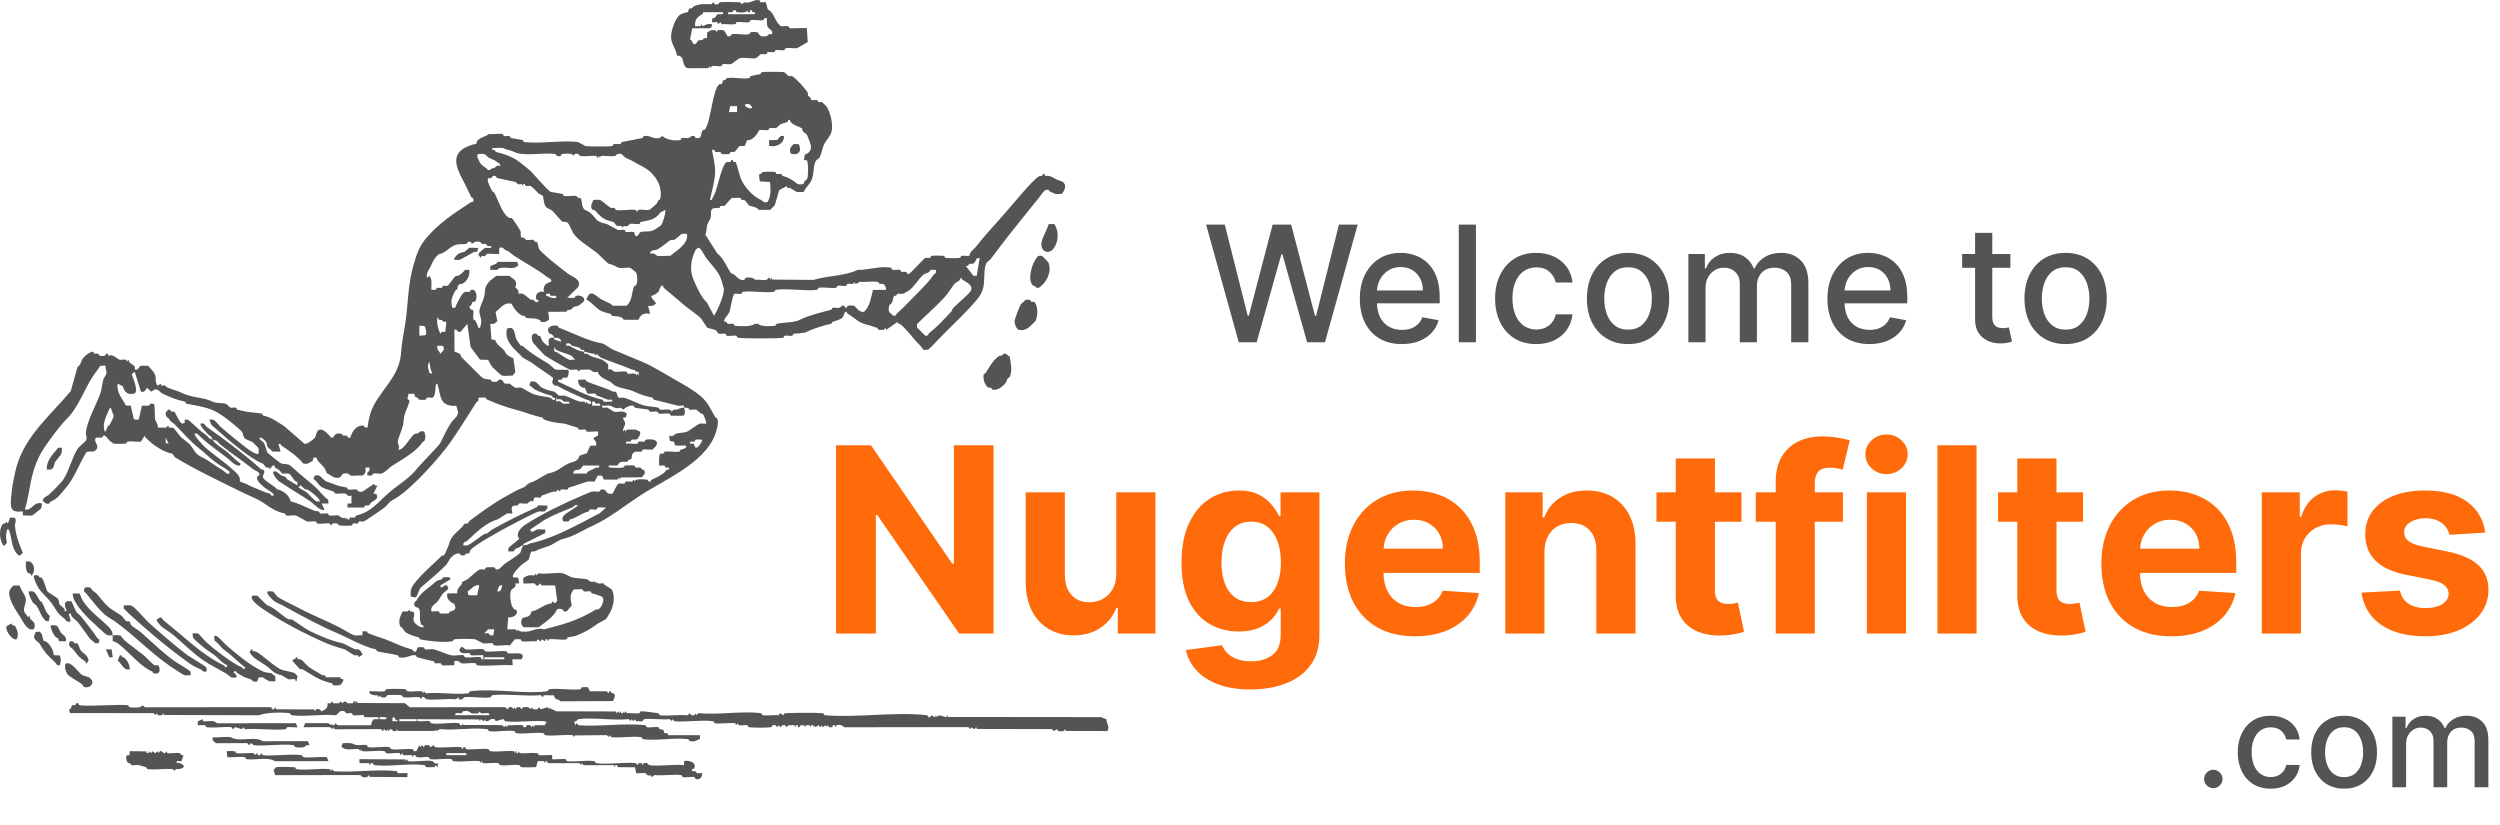 <svg width="309" height="102" viewBox="0 0 309 102" fill="none" xmlns="http://www.w3.org/2000/svg">
<path d="M59.221 88.924L51.589 88.895C51.384 89.05 51.601 89.119 51.771 89.141C52.174 89.193 52.754 89.057 53.109 89.143C53.202 89.165 53.184 89.363 53.277 89.386C54.118 89.589 55.765 89.254 56.721 89.377L56.898 89.632L57.143 89.634L57.205 89.386L57.288 89.604L62.029 89.624L62.389 89.882L62.453 89.635L62.637 89.883L62.777 89.631C63.213 89.717 64.336 89.504 64.644 89.673C64.686 89.696 64.686 89.871 64.736 89.884H64.982C65.069 89.642 65.084 89.623 65.352 89.623C65.429 89.623 65.506 89.621 65.583 89.632L65.663 89.88L65.907 89.635L65.97 89.883L66.111 89.631L67.306 89.639C67.558 89.276 67.72 89.178 67.206 89.141C65.728 89.032 63.916 89.327 62.505 89.151C62.265 89.121 62.379 88.887 62.15 88.884L61.279 89.143L61.135 88.896C60.454 88.73 60.551 89.255 60.003 89.11L59.981 88.895L59.797 89.142L59.426 88.891L59.304 89.142L59.221 88.924ZM51.465 88.894H49.366V89.141H51.465V88.894ZM48.747 88.649L48.501 88.709V89.14H49.242L48.835 88.897L48.747 88.649ZM47.761 88.648C47.499 88.717 46.795 88.435 46.898 88.893C47.159 88.824 47.863 89.106 47.761 88.648ZM56.279 88.4H60.476C60.569 87.914 59.721 88.249 59.444 88.157L59.244 87.908C59.352 88.266 58.576 88.199 58.307 88.163C58.097 88.135 58.093 87.787 57.319 87.897C57.086 87.931 57.16 88.128 57.06 88.151C56.77 88.219 56.18 87.956 56.279 88.4ZM45.045 88.647L44.965 88.398C44.571 88.337 44.01 88.486 43.648 88.398C43.554 88.375 43.572 88.175 43.481 88.155C43.263 88.106 43.003 88.199 42.782 88.152C42.708 88.136 42.724 87.759 42.048 87.912L41.532 88.408C39.828 88.229 37.739 88.618 36.087 88.41C35.847 88.38 35.973 88.174 35.733 88.144C34.8 88.026 32.809 88.05 32.03 88.41L20.253 88.37L20.17 88.152L20.03 88.403L19.546 88.41L19.306 88.152L19.243 88.4L18.945 88.143L8.648 88.134L8.525 87.682C8.848 87.692 8.801 87.243 8.896 87.184C9.04 87.093 9.365 87.302 9.432 86.917L9.677 86.917C9.726 86.93 9.727 87.105 9.768 87.127C10.233 87.383 14.711 87.027 15.735 87.156C15.974 87.186 15.848 87.393 16.088 87.423C16.458 87.469 17.509 87.539 17.579 87.165L17.939 87.423L33.387 87.403C33.453 87.382 33.487 87.425 33.535 87.451C33.59 87.481 33.767 88.029 33.997 87.411L34.137 87.663L38.852 87.69L38.935 87.908L39.075 87.657C39.642 87.505 39.573 87.909 39.8 87.909C40.258 87.634 40.531 87.558 40.486 86.926L40.883 86.921L41.033 86.671L41.173 86.922L41.88 86.921L42.144 86.671L42.267 86.922L42.639 86.671L42.999 86.929L43.608 86.921L43.75 86.671L43.934 86.673L43.935 86.919L44.12 86.671L44.203 86.888L50.05 86.911L50.657 87.421L62.4 87.402L62.76 87.661L62.901 87.411L63.26 87.402L63.501 87.661L63.564 87.413L63.748 87.661L63.888 87.41L64.247 87.403L64.489 87.661L64.629 87.41L65.239 87.403L65.661 87.659L65.662 87.413L65.963 87.67L66.446 87.661L66.588 87.411L66.847 87.663L67.686 87.408L67.882 87.66L67.945 87.411C68.054 87.778 68.402 87.582 68.677 87.916L76.133 87.937L76.216 88.155L76.462 87.906L76.526 88.153L76.71 87.905L76.772 88.153H77.018L77.08 87.905L77.143 88.153L77.327 87.905L77.468 88.157C77.939 88.11 78.486 88.212 78.941 88.163C79.17 88.138 79.1 87.932 79.201 87.909C79.312 87.883 81.217 88.118 81.379 88.156C81.48 88.179 81.41 88.385 81.639 88.41C82.682 88.522 83.922 88.299 84.99 88.411L85.228 88.152L85.469 88.41L85.828 88.403L85.969 88.152L86.032 88.4L86.33 88.143C88.728 88.391 91.672 87.851 94.001 88.144C94.241 88.174 94.115 88.38 94.355 88.41C94.923 88.481 95.633 88.331 96.224 88.411L96.402 88.154L96.833 88.403C96.878 88.39 96.882 88.215 96.923 88.192C97.131 88.079 101.176 88.083 101.655 88.144C101.896 88.174 101.781 88.406 102.009 88.41C105.959 88.72 110.629 87.966 114.494 88.391C114.566 88.398 114.584 88.408 114.641 88.439C114.699 88.47 114.854 89.005 115.103 88.398L115.534 88.646L115.597 88.399L115.659 88.647L115.904 88.4L115.906 88.647L116.089 88.397L116.938 88.65L117.078 88.399L117.161 88.617L136.098 88.637L136.759 88.902C136.749 89.452 137.217 89.822 136.873 90.358L131.728 90.345L131.645 90.127L131.407 90.385L130.798 90.377L130.657 90.127L130.229 90.371L130.05 90.118L120.741 90.098L120.658 89.88L120.416 90.135L120.041 89.88L119.978 90.128L119.679 89.871L104.354 89.891C104.06 89.573 103.4 89.413 103.252 89.883L103.189 89.635L102.945 89.637L102.864 89.883L102.506 89.892L102.264 89.633L102.08 89.881L102.078 89.634L101.646 89.884L101.584 89.635L101.4 89.883L101.158 89.628L100.783 89.883L100.599 89.635L100.536 89.883L100.474 89.635L100.228 89.635L100.165 89.883L100.029 89.63H99.684L99.488 89.88L99.465 89.666L98.949 89.633L98.807 89.883L98.626 89.876L98.621 89.637L98.376 89.635L98.314 89.883L98.174 89.632L97.467 89.633L97.203 89.883L97.066 89.632H96.722L96.463 89.883L96.216 89.633L96.091 89.883L95.832 89.631C95.391 89.498 95.466 89.863 95.236 89.891C94.686 89.959 93.187 89.951 92.626 89.891C92.397 89.867 92.467 89.66 92.366 89.637C91.99 89.548 91.168 89.866 91.214 89.389L90.97 89.633L90.89 89.384C90.12 89.309 89.173 89.491 88.429 89.397C88.189 89.367 88.316 89.161 88.076 89.131C86.655 88.952 84.835 89.275 83.367 89.152L83.069 88.894L83.067 89.141L82.768 88.883C81.778 88.989 80.63 88.781 79.664 88.884C79.435 88.909 79.505 89.115 79.404 89.138C79.187 89.188 78.908 89.117 78.675 89.151L78.438 88.892L78.314 89.142L78.007 88.894L77.945 89.142L77.707 88.883C75.783 89.097 73.379 88.638 71.517 88.884C71.305 88.913 71.299 89.256 70.97 89.142L71.095 89.634L71.278 89.386L71.516 89.645C74.105 89.839 77.148 89.353 79.681 89.625C79.911 89.649 79.841 89.856 79.942 89.879C80.344 89.973 80.984 89.786 81.378 89.884C81.462 89.905 81.438 90.063 81.559 90.122C81.802 90.24 82 89.949 82.101 90.605L82.547 90.652L82.574 90.869H86.524L86.5 91.346C86.046 91.503 85.951 91.704 85.342 91.618C85.102 91.585 85.229 91.383 84.99 91.353C83.341 91.146 81.189 91.58 79.541 91.372C79.301 91.342 79.427 91.136 79.188 91.106C78.103 90.969 76.712 91.219 75.59 91.126L75.352 90.867L75.289 91.116L74.991 90.858L70.991 90.899L70.968 91.115L70.768 90.865C69.729 90.766 68.448 91.005 67.443 90.879C67.203 90.848 67.329 90.642 67.09 90.612C66.113 90.489 64.856 90.738 63.863 90.632C63.633 90.607 63.704 90.401 63.602 90.377C62.828 90.197 61.397 90.494 60.53 90.385C60.29 90.355 60.416 90.149 60.176 90.118C58.409 89.896 56.178 90.312 54.356 90.118L53.934 90.374L53.872 90.127L53.789 90.345L49.14 90.344L49.057 90.127L48.976 90.344C48.496 90.598 48.331 89.701 48.07 90.376L47.886 90.129L47.824 90.378L47.453 90.127L47.329 90.376L47.091 90.117L41.395 90.139L41.157 89.88L41.094 90.128L40.795 89.871L37.515 89.881L37.722 89.383L40.549 89.377L40.971 89.634L41.033 89.386L41.095 89.634L41.34 89.632L41.404 89.386L41.764 89.645L45.841 89.639C45.89 89.63 45.942 88.974 46.246 88.898C46.504 88.834 46.86 89.061 46.773 88.647L45.045 88.647ZM57.637 93.091H55.168V93.337H57.637V93.091ZM43.532 91.895C44.278 92.317 44.643 91.945 45.332 92.105C45.433 92.129 45.363 92.335 45.592 92.36C46.358 92.442 47.326 92.246 48.078 92.34C48.318 92.37 48.192 92.576 48.432 92.606C49.214 92.705 50.203 92.511 51.012 92.598L51.157 92.846L51.459 92.841L51.836 92.104L51.96 92.35L52.144 92.102L52.389 92.351L52.532 92.102L53.015 92.093L53.195 92.349L53.626 92.1C53.671 92.113 53.674 92.289 53.716 92.311C54.071 92.504 56.32 92.258 56.967 92.339L57.205 92.598L57.267 92.351L57.512 92.352L57.593 92.599C58.44 92.683 59.481 92.484 60.3 92.587C60.539 92.617 60.413 92.823 60.653 92.853C61.509 92.961 62.599 92.755 63.484 92.84L63.685 93.091L63.687 92.844C63.915 92.8 63.728 93.047 63.873 93.091C64.159 93.178 64.018 92.897 64.058 92.844L64.259 93.094C64.924 93.151 65.701 93.011 66.349 93.081C66.578 93.105 66.508 93.312 66.609 93.335C66.889 93.4 68.204 93.271 68.254 93.336L68.253 93.832C68.303 93.897 69.618 93.768 69.898 93.833C69.999 93.857 69.929 94.063 70.159 94.088C71.152 94.194 72.409 93.945 73.385 94.068C73.625 94.098 73.499 94.304 73.739 94.334C75.198 94.518 77.064 94.187 78.571 94.314L78.809 94.573L78.945 94.321H79.29L79.426 94.573L79.566 94.322C80.118 94.173 80.064 94.554 80.281 94.581C81.576 94.743 83.215 94.441 84.55 94.573L84.548 94.077C85.077 93.918 86.106 94.205 85.825 94.911C85.738 95.129 85.436 94.976 85.536 95.312L85.94 95.314C86.117 95.697 86.391 95.546 86.772 95.559C86.867 96.044 86.468 96.42 85.991 96.297C85.897 96.273 85.916 96.077 85.823 96.055C85.425 95.959 84.789 96.144 84.386 96.051C84.285 96.027 84.355 95.821 84.126 95.796C83.121 95.689 81.927 95.904 80.898 95.795L80.538 96.054L80.451 95.837C80.001 95.967 79.813 95.571 79.774 95.561C79.534 95.502 78.701 95.625 78.629 95.553L78.483 94.835L76.357 94.821L76.276 94.574L76.031 94.572L76.03 94.818L75.829 94.568L72.133 94.582L71.896 94.323L71.833 94.572L71.632 94.321L67.812 94.335C67.62 94.317 67.454 93.685 67.388 94.325L67.188 94.075L66.473 94.071L66.262 94.802C66.188 94.853 64.691 94.855 64.48 94.828C64.24 94.798 64.366 94.592 64.127 94.562C63.45 94.477 62.564 94.666 61.888 94.581C61.648 94.551 61.774 94.345 61.534 94.315C60.976 94.245 60.27 94.386 59.691 94.328L59.49 94.078L59.427 94.326L59.287 94.075C58.286 93.979 57.053 94.209 56.085 94.088C55.846 94.058 55.972 93.851 55.732 93.821C54.98 93.727 54.011 93.923 53.246 93.841C53.017 93.816 53.087 93.61 52.986 93.586C52.522 93.478 51.367 93.847 51.34 93.339L51.095 93.338L51.032 93.586L50.892 93.334L49.815 93.341L49.735 93.091L49.491 93.336L49.411 93.087C48.915 93.016 48.176 93.194 47.722 93.088C47.62 93.065 47.69 92.858 47.461 92.834C46.622 92.744 45.614 92.919 44.754 92.847L44.613 92.595L44.55 92.844L44.349 92.593C43.618 92.493 42.693 92.883 42.203 92.272L42.349 91.875C42.439 91.818 43.409 91.826 43.532 91.895Z" fill="#545454"/>
<path d="M72.681 84.96L72.903 85.444L74.964 85.436L75.228 85.687L75.295 85.445L75.53 85.446C75.489 85.754 75.815 85.633 75.916 85.762C76.128 86.03 75.867 86.385 75.764 86.652L69.294 86.682C68.925 86.29 68.553 86.598 68.484 85.947L67.221 85.928L67.081 86.18L66.843 85.921C64.952 86.098 62.75 85.724 60.9 85.922C60.671 85.947 60.741 86.153 60.64 86.177C59.837 86.363 58.344 86.056 57.443 86.169C57.228 86.196 57.273 86.581 56.728 86.428L56.648 86.18L56.35 86.436C55.224 86.303 53.841 86.575 52.752 86.435C52.568 86.412 52.276 85.775 52.02 86.427L51.88 86.175C51.263 86.114 50.508 86.263 49.913 86.188C49.673 86.158 49.799 85.952 49.56 85.922C49.232 85.881 48.264 85.88 47.938 85.922C47.707 85.952 47.78 86.15 47.677 86.175C47.429 86.237 46.932 86.268 47.019 85.933L46.775 86.178L46.696 85.928C46.435 86.016 45.734 85.883 45.662 85.622C45.588 85.355 45.808 85.448 45.969 85.438C46.431 85.41 47.166 85.526 47.554 85.436C47.655 85.412 47.585 85.206 47.814 85.181C48.296 85.13 49.583 85.122 50.053 85.181C50.293 85.212 50.167 85.418 50.407 85.448C50.928 85.513 51.586 85.379 52.127 85.435L52.328 85.685L52.391 85.437L52.628 85.696C54.257 85.518 56.251 85.893 57.831 85.695C58.07 85.665 57.944 85.459 58.184 85.428C61.03 85.07 64.737 85.806 67.583 85.448C67.823 85.418 67.697 85.212 67.936 85.181C69.063 85.04 70.511 85.324 71.657 85.201C71.886 85.176 71.816 84.971 71.917 84.947C72.044 84.917 72.613 84.913 72.681 84.96ZM18.109 92.876L18.135 93.088L18.38 93.09L18.381 92.844L18.688 93.092L18.811 92.841L19.183 93.092L19.554 92.841L19.616 93.09L19.799 92.841C20.123 92.73 20.296 93.505 20.541 92.842L20.681 93.094C21.141 93.161 21.822 92.992 22.243 93.094C22.318 93.112 22.402 93.466 22.701 93.338L22.435 94.058C22.245 94.192 21.728 93.865 21.837 94.324C22.056 94.153 22.867 94.545 22.694 94.812C22.282 95.263 21.691 94.821 21.528 95.314L21.388 95.062C20.41 94.981 19.264 95.177 18.31 95.075C18.08 95.05 18.15 94.841 18.051 94.82C17.627 94.729 17.353 94.614 17.186 94.574C16.907 94.506 16.534 94.634 16.246 94.567C16.166 94.549 16.157 94.403 16.105 94.374C15.998 94.313 15.862 94.338 15.782 94.245C15.635 94.073 15.469 93.52 15.7 93.362L16.02 93.329L16.034 92.843L18.109 92.876ZM36.495 94.857C36.541 94.883 36.479 95.046 36.704 95.075C37.93 95.232 39.502 94.941 40.769 95.062L40.91 95.314L41.033 95.064L41.271 95.323C43.703 95.504 46.563 95.047 48.942 95.302C49.172 95.327 49.102 95.533 49.203 95.557C49.444 95.613 50.282 95.498 50.354 95.559L50.354 96.052L45.684 96.022L45.601 95.804L45.363 96.063C44.643 96.164 44.705 95.818 44.498 95.796L34.016 95.811L33.809 95.153C33.911 95.103 34.094 94.835 34.148 94.823C34.38 94.775 36.375 94.789 36.495 94.857M25.043 88.899L25.126 89.143C25.744 89.216 26.394 88.92 26.828 89.397L36.567 89.383L36.774 89.881C36.709 89.942 35.748 89.826 35.5 89.883C35.399 89.907 35.469 90.113 35.24 90.138C33.697 90.303 31.861 89.987 30.284 90.139L30.046 89.88L29.924 90.131L29.051 89.871L28.812 90.13L28.574 89.871C27.629 89.806 26.514 89.99 25.593 89.891C25.364 89.867 25.434 89.66 25.333 89.637C25.069 89.576 24.712 89.672 24.429 89.634L24.452 89.156L25.043 88.899ZM29.088 92.882C29.134 92.908 29.072 93.072 29.297 93.1C29.928 93.181 30.733 93.022 31.387 93.087L31.468 93.336L31.774 93.089C31.907 93.467 32.163 93.452 32.268 93.089L32.506 93.348C33.974 93.472 35.794 93.149 37.215 93.328C37.454 93.358 37.328 93.564 37.568 93.594C38.422 93.701 39.511 93.498 40.394 93.579L40.6 94.077L33.988 94.088C33.115 93.516 31.603 93.975 30.532 93.841C30.292 93.811 30.418 93.605 30.178 93.574C29.548 93.495 28.744 93.65 28.091 93.59L28.026 92.859C28.098 92.807 28.967 92.814 29.088 92.882ZM28.594 91.154C29.664 91.757 31.446 90.932 32.507 91.619L38.048 91.604L38.256 92.103L37.852 92.106C37.713 92.461 36.955 92.406 36.58 92.36C36.341 92.33 36.467 92.123 36.227 92.093C34.768 91.91 32.901 92.242 31.395 92.114L31.034 91.855L30.788 92.104L30.549 91.846L26.708 91.864L26.286 91.521L26.28 91.116C26.769 91.214 28.258 90.965 28.594 91.154ZM50.085 93.862L50.108 94.077L50.292 93.829L50.432 94.081C51.28 94.211 52.714 93.895 53.48 94.08C53.523 94.09 53.718 94.534 54.18 94.325L54.056 94.817L53.812 94.573L53.731 94.822C53.419 94.79 53.048 94.865 52.752 94.828C52.513 94.798 52.639 94.592 52.399 94.562C50.56 94.33 48.205 94.779 46.333 94.581C46.122 94.559 45.959 93.947 45.724 94.573L45.584 94.321L44.427 94.324V93.832L50.085 93.862Z" fill="#545454"/>
<path d="M62.328 81.242H59.859V81.489H62.328V81.242ZM33.781 73.132C33.822 73.147 34.248 73.737 34.343 73.797C34.922 74.166 36.093 74.703 36.754 75.059C38.55 76.026 40.26 76.665 42.039 77.583C42.426 77.782 43.535 78.501 43.864 78.536C44.156 78.567 44.497 78.496 44.799 78.527L44.798 78.031L45.329 78.036C45.414 78.057 45.412 78.221 45.455 78.239C46.436 78.655 47.364 78.882 48.34 79.307C49.19 79.677 49.933 80.012 50.884 80.257C51.003 80.288 51.385 81.028 51.605 80.024C51.667 79.98 52.154 79.98 52.275 79.998C52.511 80.034 52.435 80.228 52.536 80.252C52.85 80.326 53.294 80.181 53.603 80.256C54.175 80.396 55.174 80.855 55.746 80.993C56.172 81.095 56.874 80.896 57.306 80.997C57.408 81.02 57.338 81.227 57.567 81.251C58.11 81.309 58.919 81.135 59.41 81.239C59.541 81.267 59.403 81.606 59.735 81.488L59.736 80.995C59.665 80.934 58.565 81.038 58.308 81.004C58.076 80.974 58.148 80.773 58.048 80.75C57.575 80.64 57.14 80.959 56.77 80.423C56.989 79.51 57.368 80.239 57.567 80.264C58.208 80.343 59.043 80.164 59.683 80.244C59.922 80.274 59.796 80.481 60.036 80.511C60.788 80.605 61.757 80.409 62.522 80.491C62.751 80.516 62.681 80.722 62.782 80.746C63.33 80.873 65.135 80.397 64.468 81.493L63.316 81.489L63.373 82.23C61.998 82.111 60.391 82.382 59.048 82.239C58.819 82.214 58.889 82.008 58.788 81.984C58.331 81.878 57.573 82.055 57.073 81.992C56.921 81.973 56.645 81.513 56.155 81.734L56.157 82.23C55.7 82.185 55.171 82.286 54.728 82.239C54.497 82.214 54.567 82.004 54.469 81.983C54.248 81.936 53.987 82.029 53.769 81.981C53.678 81.961 53.697 81.756 53.604 81.736C52.871 81.583 52.266 81.424 51.553 81.239C51.447 81.211 51.474 81.02 51.381 80.997C50.791 80.855 50.205 81.454 49.327 81.24C49.234 81.217 49.261 81.025 49.155 80.997C48.298 80.774 47.465 80.7 46.61 80.499C46.516 80.477 46.538 80.275 46.444 80.255C44.867 79.926 43.23 78.92 41.628 78.238C39.502 77.334 37.099 76.017 34.943 74.835C34.644 74.671 34.206 74.533 33.866 74.279C33.688 74.145 32.816 73.311 33.07 73.096C33.306 73.106 33.552 73.045 33.781 73.132ZM19.961 76.339C19.982 76.349 20.145 76.635 20.239 76.708C22.77 78.667 24.787 80.848 27.727 82.269C27.782 82.296 27.787 82.465 27.824 82.478L27.947 82.476L28.13 82.231C27.493 82.022 27.1 81.449 26.645 81.085C26.165 80.7 25.566 80.354 25.1 79.957C24.928 79.811 23.976 79.011 23.938 78.931C23.834 78.715 23.785 78.522 23.812 78.28L24.464 78.284C24.541 78.299 25.37 79.27 25.547 79.424C26.727 80.452 28.544 81.867 29.949 82.516C30.004 82.542 30.01 82.713 30.046 82.725L30.356 82.539C29.65 81.993 28.996 81.388 28.33 80.794C28.172 80.653 27.716 80.348 27.565 80.208C27.21 79.879 26.923 79.467 26.529 79.175C26.217 77.678 27.537 79.358 27.892 79.671C29.201 80.821 30.911 82.242 32.432 82.959C32.9 83.179 33.138 83.121 33.601 83.22C33.66 83.232 33.775 83.547 34.018 83.494L34.042 84.188C33.976 84.234 33.402 84.231 33.278 84.201C33.227 84.189 32.572 83.824 32.492 83.713L31.976 83.727L31.82 84.187C31.328 84.445 31.062 83.974 31.008 83.96C30.273 83.768 29.989 83.599 29.297 83.164C29.23 83.121 29.215 82.98 29.179 82.968L28.936 82.969L28.876 83.214C29.139 83.194 29.255 83.469 29.243 83.709C28.478 83.894 28.43 83.541 27.965 83.26C27.084 82.728 26.098 82.27 25.177 81.645C23.917 80.79 22.742 79.614 21.537 78.576C21.075 78.178 20.423 77.803 20.023 77.5C19.879 77.39 19.355 76.787 19.362 76.625C19.364 76.571 19.742 76.238 19.961 76.339M11.19 72.639C11.212 72.647 11.389 72.943 11.474 73.006C12.1 73.465 12.032 73.469 12.501 74.04C13.56 75.328 13.751 75.251 15.009 76.097C15.117 76.169 15.51 76.731 15.576 76.761C15.724 76.83 15.927 76.762 16.013 76.817C16.067 76.852 16.093 77.109 16.206 77.249C16.426 77.523 17.108 77.875 17.387 78.122C18.801 79.377 20.046 80.608 21.521 81.684C21.797 81.886 23.471 82.858 23.526 83.003C23.585 83.162 23.573 83.299 23.566 83.463C23.321 83.436 23.014 83.516 22.786 83.46C22.69 83.436 21.412 82.602 21.151 82.424C18.681 80.741 16.675 78.605 14.263 76.842C13.94 76.606 13.337 76.304 12.955 75.968C12.128 75.242 11.328 74.178 10.728 73.431C10.519 73.17 10.205 73.164 10.497 72.618C10.721 72.584 10.972 72.556 11.19 72.639ZM16.246 74.865C16.696 75.049 17.918 76.535 18.387 76.956C19.785 78.211 21.609 79.811 23.127 80.943C23.441 81.178 25.442 82.355 25.501 82.509C25.561 82.668 25.549 82.806 25.541 82.969C25.076 83.152 24.942 82.787 24.884 82.763C24.096 82.429 23.881 82.322 23.188 81.825C20.636 79.996 18.187 77.906 15.841 75.761C15.657 75.593 15.513 75.375 15.299 75.23L15.294 74.824C15.598 74.857 15.954 74.746 16.246 74.865ZM31.806 73.626L32.986 74.784C33.908 75.092 34.718 75.984 35.576 76.511C35.739 76.611 35.956 76.493 36.121 76.592C36.902 77.056 37.513 77.597 38.295 77.992C39.563 78.632 41.04 79.227 42.365 79.516C42.541 79.555 43.639 80.181 43.899 80.251C44.03 80.286 44.203 80.224 44.335 80.259C44.426 80.284 44.827 80.778 44.806 80.922L44.314 81.229C44.336 80.848 44.024 81.046 43.776 80.992C43.706 80.976 42.693 80.28 42.61 80.258C41.855 80.055 40.993 79.787 40.269 79.473C37.93 78.458 35.182 77.055 32.868 75.52C32.543 75.304 30.573 74.059 31.236 73.605L31.806 73.626ZM2.436 72.375C2.548 72.894 3.134 73.546 3.194 74.032C3.257 74.547 2.901 75.01 2.971 75.471C3.027 75.836 3.353 75.994 3.445 76.303L3.689 76.058C3.542 76.74 4.321 76.636 4.3 77.343C4.296 77.459 4.222 77.76 4.102 77.79C3.355 77.98 2.906 76.914 2.577 76.394C2.121 75.676 1.524 74.846 1.256 73.987C1.018 73.223 1.099 72.898 1.679 72.36L2.436 72.375ZM13.936 78.526C13.701 78.515 13.459 78.581 13.232 78.485C12.998 78.387 12.165 77.563 11.911 77.338C11.11 76.63 9.393 74.989 9.056 73.84C9.008 73.673 8.977 73.516 8.998 73.343L9.843 73.362C9.973 73.638 10.075 73.985 10.235 74.239C11.003 75.452 12.036 76.168 13.019 77.095C13.549 77.594 13.846 77.78 13.936 78.526C14.234 78.54 14.627 78.461 14.894 78.563C14.932 78.577 15.31 79.082 15.424 79.177C16.188 79.811 17.064 80.428 17.834 81.044C18.009 81.185 18.95 82.164 19.028 82.193C19.22 82.264 19.406 82.202 19.598 82.245C19.876 82.882 19.746 83.416 18.96 83.213C18.875 83.191 18.877 83.028 18.835 83.01C17.341 82.391 15.99 80.611 14.622 79.565C14.482 79.458 14.145 79.267 13.958 79.253C13.878 79.165 13.959 78.713 13.936 78.526ZM1.82 63.98C2.094 64.331 1.823 64.693 1.85 64.998C1.949 66.152 2.354 67.286 2.832 68.333C2.606 68.454 2.47 68.852 2.209 68.565C1.342 67.712 1.513 66.501 1.096 65.444C0.773 65.405 0.902 65.45 0.848 65.623C0.679 66.165 0.742 66.544 0.854 67.085L0.596 67.409C0.322 67.493 0.402 67.373 0.328 67.259C-0.077 66.63 -0.148 65.349 0.349 64.782C0.465 64.649 0.791 64.77 0.729 64.457L0.973 64.702L1.241 63.983L1.82 63.98ZM4.765 71.162C4.795 71.175 4.805 71.291 4.854 71.318C4.961 71.379 5.101 71.354 5.179 71.447C5.477 71.807 5.631 72.642 5.834 73.055C5.947 73.283 7.061 73.78 7.227 74.121C7.311 74.294 7.274 74.503 7.356 74.67C7.492 74.951 8.068 75.106 8.012 75.564L8.259 75.5C7.883 74.786 7.86 74.11 8.856 74.35C9.063 74.769 9.247 75.334 9.498 75.717C9.589 75.858 9.867 76.005 9.983 76.153C10.711 77.075 11.399 77.912 12.084 78.931C12.133 79.006 12.234 79.013 12.311 79.043L12.191 79.496L11.802 79.509L11.145 78.976C10.642 78.335 10.102 77.487 9.611 76.891C9.326 76.545 8.774 76.315 8.75 75.811L8.503 75.874L8.751 76.798C8.115 76.964 8.175 76.608 7.881 76.394C6.969 75.734 6.915 75.259 6.28 74.424C5.901 73.927 5.084 73.194 4.768 72.69C4.605 72.431 4.194 71.589 4.18 71.308C4.163 70.984 4.599 71.092 4.765 71.162ZM42.083 83.71L42.119 83.923C42.852 83.825 42.109 84.669 41.995 84.693C41.818 84.729 41.347 84.736 41.178 84.695C41.086 84.673 41.113 84.481 41.007 84.453C39.291 84.007 38.936 83.634 37.413 82.733C37.344 82.693 37.162 82.75 37.058 82.684C36.991 82.641 36.172 81.738 36.159 81.671C36.1 81.342 36.597 81.631 36.533 81.248L36.712 81.24C36.8 81.616 37.036 81.417 37.231 81.527C37.373 81.606 38.001 82.322 38.17 82.437C38.522 82.675 39.353 83.168 39.779 83.42C39.966 83.531 40.302 83.344 40.231 83.71H42.083ZM31.246 80.469C31.348 80.54 31.538 80.466 31.671 80.543C32.557 81.053 33.634 82.159 34.596 82.679C35.198 83.005 35.954 82.924 36.488 83.257C36.549 83.295 36.67 83.496 36.776 83.551L36.649 84.203C36.445 84.256 36.596 83.987 36.449 83.953C36.207 83.898 35.876 84.015 35.623 83.955C35.573 83.943 34.885 83.477 34.835 83.466C33.705 83.219 33.756 82.908 32.893 82.28C32.221 81.792 31.195 81.362 30.842 80.575L31.098 80.255C31.298 80.202 31.168 80.415 31.246 80.469ZM4.894 78.071C5.31 78.34 5.235 78.939 5.408 79.192C5.48 79.296 5.662 79.247 5.739 79.313C6.284 79.776 6.533 80.261 6.668 80.98L7.377 81.011C7.581 81.42 7.542 81.809 7.388 82.225C7.026 82.328 6.942 81.986 6.726 81.782C5.774 80.881 5.596 80.735 4.886 79.551C4.75 79.324 4.167 79.132 4.211 78.608L4.419 78.11L4.894 78.071ZM8.592 82.025C9.176 82.264 9.745 83.161 10.147 83.424C10.252 83.494 10.955 83.68 11.059 83.75C11.076 83.761 11.332 84.031 11.342 84.05C11.636 84.627 10.966 85.129 10.387 84.907C10.362 84.897 10.166 84.581 10.054 84.502C9.702 84.255 8.576 83.629 8.374 83.383C8.033 82.967 7.747 81.678 8.592 82.025M4.153 73.132C4.381 73.218 4.803 74.046 4.927 74.24C4.979 74.321 5.118 74.337 5.169 74.42C5.502 74.965 5.649 75.766 6.164 76.139L6.03 76.794L5.691 76.763C5.076 76.256 4.945 75.517 4.549 74.917C4.442 74.755 4.153 74.619 4.027 74.418C3.911 74.233 3.423 73.231 3.567 73.096C3.766 73.096 3.958 73.059 4.153 73.132ZM9.088 79.308C9.113 79.32 9.1 79.446 9.219 79.507C9.3 79.549 9.493 79.476 9.591 79.535C9.644 79.567 9.877 80.239 9.991 80.407C10.129 80.61 10.591 80.888 10.72 81.089C11.03 81.567 10.999 81.564 10.724 81.981C10.535 82.03 10.649 81.845 10.558 81.78C9.68 81.147 9.751 81.185 9.116 80.347C8.854 80.001 8.3 79.912 8.642 79.28C8.794 79.241 8.941 79.235 9.088 79.308ZM6.992 77.329C7.179 77.398 7.412 78.037 7.522 78.187C7.772 78.529 8.279 78.62 8.135 79.266L7.286 79.251L7.159 78.848C6.721 78.949 6.141 77.419 6.282 77.292C6.52 77.301 6.76 77.244 6.992 77.329ZM1.46 77.055C1.429 77.36 1.735 77.24 1.846 77.371C2.131 77.708 2.395 78.663 2.008 79.026C1.505 79.158 0.513 77.791 0.842 77.369L1.46 77.055ZM15.034 81.011C15.021 81.273 15.266 81.21 15.364 81.293C15.75 81.619 16.055 82.208 16.035 82.722C15.273 82.912 15.048 82.036 14.553 81.654L14.804 80.999L15.034 81.011ZM3.782 69.431C3.805 69.439 4.09 69.769 4.098 69.791C4.29 70.305 4.239 70.703 3.935 71.119C3.742 71.171 3.858 70.97 3.773 70.914C3.672 70.848 3.529 70.898 3.436 70.794C3.163 70.49 3.181 69.783 3.196 69.392C3.397 69.392 3.585 69.358 3.782 69.43M13.796 80.271L13.936 81.242L13.521 81.246L13.073 80.255L13.796 80.271Z" fill="#545454"/>
<path d="M61.094 77.787L60.317 77.789L59.86 78.279C60.209 78.269 60.417 78.175 60.557 78.525L60.965 78.523L61.094 77.787ZM62.081 72.355C61.631 72.222 61.544 72.777 61.465 73.095C61.915 73.228 62.002 72.674 62.081 72.355ZM59.242 72.356C58.608 72.208 58.264 72.826 57.784 73.12L57.904 73.57L58.979 73.573L59.242 72.356ZM37.234 60.056C37.202 60.038 37.19 59.952 37.084 60.012L36.901 60.257C36.932 60.303 37.707 60.708 37.831 60.804C38.12 61.029 38.781 61.77 38.995 61.901C39.183 62.017 39.277 62.006 39.49 61.986C39.752 61.737 38.266 60.656 38.089 60.55C37.967 60.477 37.807 60.532 37.683 60.462C37.616 60.424 37.28 60.082 37.234 60.056M74.056 57.544H72.081C72.045 57.544 71.843 57.935 71.617 58.032C71.445 58.106 70.821 58.012 70.847 58.531H72.575C72.585 58.531 72.546 58.376 72.621 58.328C72.966 58.104 73.267 58.029 73.597 57.829C73.808 57.7 74.139 57.961 74.056 57.544M86.771 54.335C86.526 54.364 86.22 54.282 85.991 54.337C85.898 54.359 85.918 54.556 85.824 54.58C85.568 54.645 85.204 54.41 85.289 54.828L85.766 54.844L85.895 55.248C86.193 55.663 86.894 54.452 86.771 54.335ZM20.849 54.828L20.481 54.089L20.47 54.753L20.849 54.828ZM13.519 52.562C13.726 52.205 13.924 51.818 14.059 51.425L13.688 50.386C13.513 50.449 13.367 50.867 13.295 51.04C12.997 51.763 12.633 52.57 12.95 53.346C13.175 53.284 13.193 52.898 13.322 52.697C13.371 52.621 13.498 52.6 13.519 52.562ZM73.528 49.688C73.414 49.623 73.312 49.642 73.193 49.645L73.192 50.138L74.179 50.138C74.268 49.722 73.9 49.952 73.644 49.891C73.551 49.868 73.55 49.7 73.528 49.688ZM68.891 49.368L68.749 49.151L68.747 49.644C69.258 49.42 69.526 49.878 69.572 49.889C69.801 49.944 70.107 49.863 70.352 49.891C70.449 49.459 69.969 49.708 69.695 49.643C69.65 49.632 69.401 49.21 68.891 49.368ZM26.282 54.335C25.994 53.705 26.142 54.069 25.837 53.794C25.653 53.628 24.591 52.558 24.801 52.361C25.318 52.21 25.312 52.608 25.596 52.802C27.537 54.125 30.535 56.408 32.257 57.991C32.319 58.047 32.485 58.022 32.537 58.068C32.862 58.357 32.514 58.634 32.483 58.86C32.414 59.35 33.941 60.033 34.225 60.462C34.976 60.655 35.7 61.12 35.929 61.969C36.836 62.189 37.65 62.604 38.588 63.015C39.032 63.209 38.944 63.12 39.408 63.222C39.498 63.242 39.481 63.444 39.574 63.466C39.855 63.534 40.237 63.402 40.518 63.47C40.61 63.493 40.592 63.69 40.686 63.713C41.025 63.795 41.537 63.635 41.876 63.717C41.921 63.728 42.172 64.15 42.68 63.992L42.702 64.208L42.885 63.961L42.947 64.208L43.192 64.207C43.139 63.786 43.567 64.022 43.852 63.961C43.945 63.941 43.924 63.735 44.017 63.716C45.865 63.332 46.762 62.014 48.139 60.843C49.459 59.719 50.549 59.183 51.586 57.879C52.069 57.272 54.243 55.107 54.427 54.741C54.886 53.825 55.282 52.957 55.821 52.149C55.894 52.041 56.338 51.632 56.4 51.529C56.485 51.386 56.637 51.115 56.623 50.961L56.398 50.143C55.845 50.236 54.994 50.074 54.681 49.55C54.317 48.939 54.283 48.093 54.056 47.424C53.896 47.39 53.858 47.653 53.841 47.761C53.767 48.244 53.867 48.756 53.482 49.156C53.257 49.183 52.997 49.103 52.782 49.152C52.691 49.173 52.709 49.373 52.616 49.395C52.454 49.434 51.964 49.432 51.8 49.393C51.719 49.374 51.711 49.228 51.66 49.199C51.384 49.043 51.277 49.171 51.203 48.673L50.495 48.675L50.349 49.319L50.605 49.476C50.663 49.758 50.096 50.891 49.991 51.318C49.879 51.777 49.904 52.201 49.805 52.614C49.666 53.198 49.21 54.135 49.169 54.579C49.135 54.948 49.471 55.161 49.243 55.568C49.427 55.611 49.477 55.562 49.61 55.481C50.15 55.153 50.81 53.916 51.255 53.633C51.35 53.572 51.527 53.612 51.673 53.553C51.746 53.523 51.958 53.13 52.435 53.365C52.598 53.711 52.636 54.071 52.491 54.432C52.436 54.57 52.275 54.571 52.206 54.674C51.383 55.899 49.639 56.806 48.434 57.595C48.13 57.794 47.512 58.444 47.182 58.528C46.751 58.638 46.151 58.292 45.948 58.775L45.416 58.778C45.387 58.449 45.366 58.341 45.66 58.202L45.662 57.791L45.17 57.79C45.221 58.267 45.206 58.488 44.833 58.773C44.375 58.737 43.806 58.844 43.371 58.788C43.15 58.759 43.241 58.424 42.51 58.524C42.256 58.559 42.123 58.993 41.994 59.02C41.16 59.192 41.011 58.752 40.348 58.451C40.208 57.57 39.334 57.317 39.111 56.564L38.758 56.562L38.638 56.973C38.188 57.183 38.076 57.419 37.48 57.292C36.738 56.359 35.72 55.707 34.78 55.063C34.683 54.996 34.658 54.951 34.673 54.831L34.427 54.892L34.676 55.815L33.654 55.812C33.576 55.626 33.12 55.334 33.072 55.236C32.968 55.023 32.995 54.806 32.904 54.62C32.877 54.565 32.251 53.942 32.084 54.089C32.062 54.413 32.457 54.477 32.61 54.74C32.845 55.144 32.874 55.55 33.036 55.908C33.082 56.01 34.655 57.269 34.764 57.292C35.6 57.471 35.54 57.188 36.279 57.884C37.132 58.688 37.961 59.307 38.867 60.102C39.441 60.605 39.928 61.317 40.564 61.772L40.602 62.233L39.738 62.235L40.107 62.974C39.742 63.307 38.717 62.23 38.448 62.038C37.382 61.281 36.287 60.697 35.225 59.961C35.006 59.809 34.541 59.536 34.467 59.48C34.259 59.321 33.575 58.521 33.812 58.285C34.232 58.146 34.424 58.556 34.72 58.734C34.937 58.865 35.277 58.804 35.472 59.22L36.774 60.012L36.756 59.531C36.388 59.672 36.02 58.667 35.757 58.568C35.474 58.461 35.172 58.582 34.887 58.527C34.827 58.515 34.609 58.176 34.499 58.088C34.344 57.963 33.939 57.899 33.933 57.546L33.691 57.547L33.32 58.036C33.387 57.666 33.047 57.856 32.861 57.753C32.791 57.715 32.584 57.347 32.547 57.333C31.461 56.93 30.018 55.793 29.051 55.025C28.096 54.268 27.087 53.36 26.198 52.574C26.116 52.502 25.856 51.918 25.912 51.867C26.568 51.693 26.848 52.39 27.275 52.764C28.341 53.698 29.526 54.654 30.609 55.479C30.83 55.648 31.761 56.274 31.96 56.063C31.95 55.827 32.01 55.582 31.924 55.352C31.905 55.303 31.225 54.65 31.182 54.62C31.018 54.511 30.306 54.36 30.154 54.048C29.96 53.65 30.119 53.541 29.688 53.148C28.786 52.326 27.408 51.174 26.242 50.673C25.294 50.265 24.058 50.105 23.031 49.891C22.938 49.871 22.959 49.665 22.866 49.645C21.928 49.449 20.964 49.098 20.029 48.613C19.736 48.461 19.533 47.984 19.079 48.165L18.697 48.411L18.136 47.918C18.079 48.217 17.714 48.577 17.411 48.39L16.651 45.943L16.276 46.26C16.446 46.736 17.142 48.322 16.632 48.637C15.794 48.828 15.406 48.526 15.179 47.748L14.554 47.423C14.368 48.501 15.115 49.25 15.557 50.122L16.16 50.137L16.549 51.845L17.146 51.867L17.536 50.159C17.945 50.048 18.408 50.351 18.586 49.893L18.983 49.907C19.207 50.052 19.093 51.448 19.165 51.785C19.24 52.135 19.573 52.425 19.497 52.849L20.523 52.856L20.787 52.605C20.889 53.011 21.128 52.782 21.437 52.89C21.507 52.915 22.172 53.831 22.381 54.041C22.498 54.16 23.406 54.851 23.452 54.908C24.102 55.718 24.047 56.101 25.07 56.566C25.818 56.906 26.593 57.597 27.472 58.081C27.647 58.178 28.351 58.994 28.377 58.287C27.797 57.854 27.014 57.428 26.46 56.999C25.833 56.513 25.274 55.945 24.733 55.517C23.302 54.385 22.803 53.65 21.584 52.449C21.233 52.104 21.231 52.297 20.849 51.711C20.782 51.609 20.625 51.61 20.565 51.47C20.354 50.983 20.519 50.958 20.797 50.631L21.029 50.63C21.109 51.01 21.411 50.806 21.566 50.9C21.642 50.946 22.141 52.186 22.517 52.362L22.827 52.279L22.825 51.865L23.232 51.871C23.791 52.324 24.306 52.832 24.85 53.301C25.02 53.447 25.456 53.741 25.614 53.888C25.973 54.221 25.745 54.217 26.282 54.335C26.534 54.889 27.588 55.452 28.08 55.866C28.627 56.326 29.142 56.904 29.735 57.299L29.676 57.544C29.042 57.64 28.526 56.943 28.08 56.606C27.08 55.851 25.973 55.042 25.097 54.288C24.852 54.078 24.607 53.812 24.365 53.593L24.06 53.595C23.892 53.756 25.098 55.051 25.3 55.233C26.39 56.215 27.758 57.103 28.821 58.087C29.262 58.495 29.754 58.867 29.635 59.506C29.669 59.543 30.361 59.769 30.435 59.809C31.081 60.171 31.294 60.208 31.875 60.466C32.418 60.706 32.83 60.892 33.355 61.002C33.462 61.025 33.454 61.389 33.811 61.246C33.873 61.035 33.651 60.919 33.509 60.805C33.308 60.645 32.81 60.368 32.63 60.209C32.239 59.864 31.26 59.054 32.092 58.707C32.103 58.285 31.537 58.194 31.274 57.986C29.981 56.959 28.604 56.032 27.324 55.024C26.767 54.586 27.102 54.515 26.282 54.335M53.44 46.188L53.218 45.608L53.071 44.708C52.727 45.305 52.967 45.506 53.072 46.102L53.44 46.188ZM68.67 43.181C68.577 43.114 68.692 42.932 68.502 42.98L68.525 43.457C68.623 43.476 68.728 43.466 68.816 43.523C69.084 43.695 70.148 44.416 70.315 44.458C70.542 44.514 70.848 44.432 71.093 44.46L70.681 44.009C70.045 43.654 69.161 43.532 68.67 43.18M54.781 42.748L54.057 42.733C53.948 43.22 54.286 43.358 54.43 43.719L54.871 43.236L54.781 42.748ZM72.205 43.473C72.191 43.4 72.223 43.309 72.204 43.229C71.797 43.373 71.733 43.051 71.671 43.021C71.351 42.863 71.009 42.814 70.688 42.73C70.624 42.713 70.452 42.283 69.983 42.486C69.898 42.902 70.231 42.642 70.442 42.771C70.941 43.075 71.557 43.419 72.205 43.473C72.218 43.546 72.186 43.638 72.205 43.718L72.605 43.723C73.065 44.152 73.885 44.247 74.457 44.466C74.5 44.483 75.153 44.999 75.162 45.044C75.206 45.252 75.152 45.483 75.166 45.696C75.643 45.495 75.787 45.933 75.961 45.951C76.394 45.998 77.043 45.851 77.429 45.944C77.522 45.966 77.504 46.164 77.597 46.186C77.951 46.273 78.678 45.965 78.626 46.434L78.809 46.187L78.993 46.435L78.908 45.942L78.595 45.938C78.446 45.616 78.271 45.754 78.045 45.654C76.845 45.126 75.512 44.718 74.273 44.208C74.241 44.195 73.731 43.817 73.808 43.721L73.564 43.966L73.485 43.716C72.891 43.745 72.825 43.525 72.205 43.473ZM52.432 40.285L51.835 40.264L51.835 41.499L52.589 41.426C52.799 41.215 52.585 40.376 52.432 40.285M54.208 39.492C54.129 39.437 54.26 39.225 54.059 39.277C53.962 40.038 54.124 40.578 54.429 41.251L54.574 41.033L55.045 41.005L55.169 39.771L54.767 39.767C54.639 39.42 54.354 39.593 54.208 39.492ZM67.974 36.355C67.776 36.244 67.409 36.231 67.514 36.561C67.971 36.652 68.156 36.955 68.748 36.808C68.844 36.376 68.364 36.625 68.091 36.559C68.001 36.538 68.007 36.373 67.974 36.355ZM105.678 35.052L105.538 34.834C105.597 35.277 105.067 35.011 104.754 35.082C104.664 35.102 104.682 35.302 104.588 35.325C104.279 35.401 103.835 35.256 103.521 35.329C103.42 35.353 103.49 35.559 103.261 35.584C102.659 35.648 101.71 35.452 101.176 35.576C101.074 35.599 101.144 35.806 100.915 35.831C99.388 35.994 97.462 35.622 95.96 35.811C95.72 35.841 95.846 36.047 95.607 36.078C94.48 36.219 93.032 35.935 91.886 36.058C91.657 36.083 91.726 36.29 91.626 36.313C91.379 36.369 91.066 36.277 90.804 36.31C90.546 36.37 90.31 38.139 90.162 38.534C89.975 39.032 89.537 39.21 89.487 39.77C89.787 39.641 89.873 39.998 89.944 40.014C90.162 40.065 90.42 39.972 90.639 40.019C90.738 40.039 90.668 40.249 90.898 40.274C91.448 40.333 92.958 40.4 93.275 40.02H93.725C93.951 40.4 95.266 40.324 95.73 40.274C95.96 40.249 95.889 40.043 95.991 40.019C96.911 39.805 98.071 39.943 98.962 39.486C99.936 38.986 101.587 38.585 102.732 38.287C102.838 38.259 102.812 38.067 102.904 38.044C103.303 37.947 103.839 38.27 104.01 37.796L104.35 37.792L104.487 38.044L104.668 38.037C104.58 37.68 105.311 37.747 105.571 37.8C105.721 37.831 106.164 38.683 106.805 38.532C107.539 37.854 107.655 36.77 107.898 35.837L109.487 35.82C109.594 35.636 109.351 35.166 109.208 35.118C109.017 35.053 108.855 35.115 108.711 35.077C108.595 35.047 108.673 34.848 108.446 34.824C107.75 34.749 106.922 34.906 106.207 34.824L105.998 35.039L105.678 35.052ZM118.913 34.542C118.86 34.502 118.856 34.408 118.866 34.341L118.747 34.341C118.678 34.785 118.162 34.815 117.932 35.126C117.535 35.663 117.175 36.272 116.724 36.766C115.695 37.891 114.432 38.959 113.35 40.047L113.347 40.483L114.375 41.498L114.6 41.5C114.634 41.492 114.832 41.167 114.925 41.095C115.908 40.333 116.733 39.408 117.588 38.494C117.695 38.379 117.696 38.201 117.803 38.085C118.197 37.66 119.806 36.309 119.978 35.976C120.379 35.201 119.334 34.859 118.913 34.542M115.659 33.353L115.007 33.357C114.854 33.789 114.341 33.788 114.215 33.885C113.511 34.426 112.927 35.612 112.159 36.024C112.051 36.083 111.656 36.305 111.624 36.312C111.409 36.362 111.154 36.27 110.931 36.318C110.852 36.335 110.843 36.485 110.792 36.513C110.696 36.568 110.556 36.555 110.512 36.591C110.363 36.71 110.359 37.185 110.263 37.396C110.176 37.587 109.942 37.535 109.882 37.882C109.747 38.669 110.003 38.618 110.423 39.03L110.696 38.995C110.933 38.591 111.35 38.33 111.662 38C112.622 36.984 114.769 34.98 115.413 33.937C115.502 33.793 115.799 33.836 115.659 33.353ZM121.09 31.872L120.708 31.948C120.753 32.069 120.364 32.559 120.32 32.575C120.135 32.642 119.97 32.577 119.824 32.616C119.731 32.641 119.666 32.983 119.362 32.859L120.313 34.089L120.72 34.093L121.09 31.872ZM86.5 30.672C86.36 30.503 86.001 30.82 85.953 30.924C85.355 32.214 85.194 33.445 85.789 34.742C86.176 35.585 86.658 36.735 87.383 37.396L88.251 39.029C88.679 38.413 89.576 36.335 89.466 35.667C89.439 35.507 89.098 34.394 89.03 34.246C88.644 33.407 87.939 32.729 87.391 32.023C87.066 31.603 86.85 31.077 86.5 30.672ZM58.227 29.936C57.778 29.699 57.81 30.124 57.584 30.153C56.887 30.241 56.618 30.073 55.953 30.434C55.411 30.727 54.885 31.363 54.218 31.416C53.658 31.926 53.506 32.315 53.221 32.946C53.009 33.413 52.581 33.826 52.825 34.339L53.068 34.094C53.486 34.611 53.275 35.178 53.317 35.821L53.849 35.818C54.014 35.406 54.267 35.641 54.592 35.573C54.685 35.553 54.663 35.348 54.758 35.328C54.936 35.291 55.141 35.359 55.328 35.324C55.441 35.303 56.071 34.3 56.317 34.132C56.42 34.062 56.617 34.129 56.73 34.049C57.004 33.855 57.27 33.623 57.481 33.358L58.008 33.352C58.074 34.104 57.787 34.699 57.162 35.068C57.097 35.106 56.929 35.058 56.814 35.122C56.503 35.293 56.578 35.642 56.491 35.785C56.459 35.837 56.318 35.846 56.284 35.912C55.873 36.706 55.647 37.109 55.91 38.043L56.267 38.031C56.36 37.655 57.107 36.215 57.42 36.103C57.646 36.023 57.846 36.109 58.049 36.067C58.145 36.047 58.122 35.845 58.211 35.821C58.86 35.646 59.02 36.601 58.816 37.066C58.807 37.376 58.506 37.253 58.412 37.328C58.288 37.426 58.334 37.794 57.999 37.867L58.168 38.263C58.781 38.205 58.401 38.97 58.503 39.438C58.524 39.53 58.709 39.53 58.783 39.678C58.916 39.943 59.056 40.219 59.121 40.511C59.388 40.736 59.477 39.892 59.48 39.813C59.5 39.289 59.242 38.906 59.253 38.486C59.269 37.932 59.692 37.261 59.831 36.718C60.044 35.886 59.775 35.672 60.399 34.876C60.639 34.57 61.049 34.388 61.306 34.098H62.981C63.327 34.489 63.791 34.495 63.801 35.129C63.803 35.253 63.684 35.398 63.683 35.504C63.683 35.551 64.246 35.834 64.061 36.31C64.743 36.1 65.081 36.745 65.582 37.011C65.707 37.078 65.854 37.035 65.993 37.096C66.044 37.119 66.11 37.458 66.525 37.301C66.643 36.969 66.306 37.107 66.277 36.976C66.122 36.265 66.601 35.937 67.266 36.067C66.991 35.413 67.531 34.911 68.131 34.833C68.184 34.372 67.861 34.418 67.694 34.287C66.362 33.24 64.889 32.506 63.495 31.573C62.988 31.234 63.061 31.131 62.368 30.843C62.313 30.82 62.173 30.453 61.712 30.638L61.695 31.363C61.539 31.474 60.514 31.301 60.19 31.38C60.135 31.393 60.009 31.804 59.571 31.621L59.368 31.87C59.266 31.473 58.973 31.717 59.249 31.224C59.278 31.173 59.904 30.652 59.948 30.642C60.242 30.576 60.822 30.83 60.724 30.391C60.224 30.572 60.142 30.215 60.075 30.18C59.909 30.095 59.736 30.182 59.577 30.14C59.473 30.113 59.433 29.73 58.707 29.898L58.316 30.146C58.269 30.133 58.263 29.954 58.227 29.936ZM84.92 28.909C84.709 28.924 84.471 28.869 84.268 28.914C84.211 28.927 83.47 29.589 83.344 29.643C83.238 29.69 83.032 29.619 82.851 29.685C82.75 29.722 81.525 30.77 81.126 30.88C80.871 30.951 80.362 30.863 80.353 31.377C80.843 31.153 81.124 31.619 81.269 31.634C81.757 31.686 82.351 31.586 82.856 31.619C83.685 30.897 85.078 30.2 84.92 28.909M59.947 19.076C59.729 18.988 59.414 19.023 59.176 19.035C58.721 19.058 59.253 19.99 59.371 20.175C59.58 20.503 60.072 20.702 60.316 21.006L60.541 21.021C60.781 20.757 60.951 20.824 61.179 20.722C61.24 20.696 61.364 20.33 61.834 20.515C61.899 20.306 61.688 20.203 61.53 20.076C61.18 19.796 60.729 19.663 60.398 19.485C60.336 19.451 59.975 19.088 59.947 19.077M62.296 18.333C62.157 18.254 61.251 18.266 61.03 18.294C60.807 18.322 60.829 18.252 60.848 18.54C61.149 18.413 61.22 18.762 61.309 18.784C62.057 18.968 62.762 19.183 63.46 19.54C63.992 19.811 65.001 20.636 65.532 21.099C65.947 21.463 67.748 23.657 68.095 23.721C68.631 23.821 69.01 23.864 69.529 23.973C69.623 23.992 69.601 24.194 69.696 24.217C70.083 24.31 70.731 24.162 71.164 24.209C71.351 24.23 71.413 24.603 71.814 24.482C71.935 24.929 71.882 25.477 72.198 25.866C72.248 25.928 72.776 26.151 72.89 26.246C73.841 27.038 73.451 27.359 74.961 27.676C75.069 27.698 76.237 28.384 76.361 28.413C76.612 28.473 76.932 28.358 77.183 28.417C77.274 28.438 77.257 28.638 77.35 28.66C77.647 28.732 78.046 28.595 78.36 28.679C78.636 29.831 78.995 28.711 79.207 28.667C79.871 28.527 80.219 28.756 80.926 28.372C80.991 28.336 81.686 27.878 81.717 27.841C81.908 27.608 82.373 26.131 82.203 25.947L81.639 26.243C80.943 27.245 80.17 27.213 79.2 27.429C79.11 27.449 79.128 27.65 79.034 27.673C78.695 27.755 78.182 27.594 77.844 27.677C77.801 27.687 77.591 28.131 77.097 27.917L76.957 28.17C76.861 27.731 76.532 28.01 76.185 27.885C76.141 27.87 75.928 27.465 75.814 27.433C75.17 27.255 74.827 27.227 74.247 26.739C73.899 26.447 73.826 26.289 73.512 25.994C73.443 25.93 73.259 25.972 73.184 25.871C72.923 25.518 73.181 25.073 73.336 24.733C73.421 24.681 73.981 24.684 74.126 24.704C74.337 24.733 75.279 25.607 75.507 25.694C75.636 25.743 75.83 25.65 76 25.737C76.036 25.756 76.027 25.923 76.115 25.945C76.728 26.096 77.865 25.838 78.545 25.944L78.746 26.193C78.745 25.695 79.82 26.043 80.263 25.942C80.322 25.929 81.095 25.26 81.171 25.164C81.26 25.049 81.273 24.919 81.342 24.806C81.391 24.726 81.528 24.73 81.577 24.617C81.765 24.181 81.653 23.538 81.554 23.08C81.433 22.522 81.038 21.974 80.677 21.546C80.026 20.777 79.081 20.45 78.298 19.978C77.817 19.688 77.754 19.713 77.36 19.523C77.279 19.483 76.842 19.049 76.807 19.041C76.136 18.878 76.197 19.263 75.978 19.292C75.459 19.359 74.798 19.222 74.258 19.279L74.118 19.53L74.055 19.282L73.811 19.527L73.731 19.278C73.113 19.217 72.36 19.366 71.764 19.291C71.548 19.265 71.594 18.88 71.048 19.032L70.848 19.281C70.963 18.909 69.825 18.989 69.542 19.025C69.329 19.052 69.403 19.178 69.282 19.279C68.706 19.422 68.8 19.054 68.571 19.025C67.074 18.839 64.702 19.381 63.471 18.751C62.951 18.485 62.789 18.614 62.297 18.333M97.633 14.841C97.336 14.733 97.421 15.008 97.356 15.049C97.224 15.131 96.625 15.281 96.444 15.376C96.368 15.416 95.975 15.814 95.942 15.821C95.682 15.877 95.376 15.771 95.126 15.828C95.026 15.85 95.095 16.058 94.866 16.082C94.533 16.118 94.16 16.016 93.825 16.09C93.603 16.618 92.972 17.413 92.346 17.326L92.061 18.028C91.856 18.094 91.635 18.011 91.427 18.051C91.352 18.066 90.859 18.737 90.816 18.753C90.631 18.82 90.462 18.752 90.317 18.791C90.21 18.82 90.236 19.011 90.144 19.033C89.986 19.071 89.359 19.071 89.201 19.033C89.106 19.011 89.128 18.809 89.034 18.789C88.852 18.751 88.643 18.823 88.458 18.788C88.367 18.77 88.357 18.394 88.007 18.542C88.148 19.478 88.42 20.362 88.388 21.318C88.348 22.51 87.972 23.562 87.76 24.712C88.089 24.78 87.972 24.627 88.066 24.469C88.191 24.258 88.351 23.95 88.436 23.723C88.671 23.087 89.301 20.164 89.826 20.027C89.978 19.987 90.214 20.081 90.327 19.991L90.357 19.782L90.59 19.785C90.547 20.093 90.875 19.979 90.941 20.043C91.022 20.123 91.471 21.865 91.597 22.147C92.056 23.176 93.102 24.323 94.139 24.753C94.217 24.786 94.422 25.179 94.899 24.938C95.322 24.148 95.26 23.349 95.167 22.49L93.918 22.419L93.799 21.573C94.037 21.58 94.236 21.268 94.266 21.261C94.447 21.217 95.644 21.215 95.823 21.258C95.918 21.282 95.896 21.483 95.99 21.503C96.173 21.541 96.381 21.465 96.565 21.504C96.657 21.524 96.628 21.718 96.736 21.747C97.198 21.872 97.544 22.037 97.962 22.288C98.458 22.587 98.519 22.947 99.347 22.721C99.32 22.364 99.714 22.243 99.773 22.094C99.9 21.77 99.945 19.967 99.701 19.799L99.369 19.772L99.478 19.111C100.042 18.922 100.338 18.536 100.203 17.891C100.174 17.756 99.842 16.881 99.769 16.721C99.69 16.547 99.358 16.385 99.24 16.228C99.16 16.122 99.165 15.889 99.095 15.845C98.851 15.691 98.271 15.545 97.89 15.242C97.785 15.158 97.631 14.989 97.633 14.841ZM91.093 13.11L90.246 13.127L90.105 13.851L91.093 13.852L91.093 13.11ZM92.664 12.903C92.485 12.835 92.326 12.856 92.142 12.863L92.082 13.108C92.413 13.265 92.493 13.469 92.943 13.357C93.052 13.26 92.689 12.912 92.664 12.903ZM84.549 50.385C84.663 50.735 84.725 51.015 84.531 51.355C84.468 51.399 83.196 51.404 82.998 51.382C82.769 51.358 82.839 51.151 82.737 51.128C82.394 51.048 81.882 51.183 81.516 51.135C81.285 51.105 81.357 50.904 81.256 50.881C80.972 50.815 80.592 50.944 80.312 50.877C80.219 50.854 80.237 50.653 80.146 50.633C79.647 50.522 78.941 50.496 78.46 50.383C78.369 50.362 78.388 50.165 78.293 50.141C77.935 50.05 77.25 50.346 77.078 50.634L76.69 50.386C76.144 50.63 75.579 50.169 75.454 50.14C75.161 50.072 74.743 50.18 74.427 50.139C74.33 50.571 74.811 50.321 75.084 50.387C75.134 50.399 75.818 50.864 75.868 50.877C76.412 51.01 77.054 50.627 77.486 51.153L77.354 51.594L77.019 51.62C76.99 51.888 77.251 52.044 77.267 52.307C77.288 52.646 76.916 52.958 77.02 53.347L77.204 53.099L77.328 53.349L77.468 53.097L78.57 53.091L79.105 53.355C79.257 53.573 78.866 54.246 78.718 54.298C78.487 54.379 78.29 54.294 78.09 54.336C77.996 54.356 78.018 54.556 77.924 54.58C77.669 54.645 77.301 54.411 77.39 54.828C77.803 54.767 78.412 54.917 78.787 54.826C78.881 54.804 78.863 54.603 78.953 54.583C79.172 54.534 79.431 54.627 79.653 54.58C79.751 54.559 79.679 54.355 79.911 54.325C81.176 54.16 81.688 54.732 80.634 55.565C80.28 55.617 79.886 55.522 79.541 55.559C79.312 55.584 79.381 55.792 79.282 55.814C78.88 55.904 78.391 55.627 78.143 56.163C78.072 56.317 78.114 56.586 78.017 56.73C77.961 56.813 77.794 56.791 77.688 56.851C77.638 56.88 77.628 57.029 77.549 57.046C76.994 57.169 76.703 56.842 76.313 57.539L75.291 57.544C75.091 57.698 75.294 57.768 75.474 57.791C75.817 57.835 76.62 57.837 76.966 57.8C77.195 57.776 77.125 57.569 77.226 57.546C77.423 57.5 78.096 57.51 78.324 57.534C78.554 57.558 78.482 57.77 78.584 57.79C78.767 57.826 78.969 57.754 79.154 57.794C79.216 57.807 79.326 58.121 79.571 58.068C79.89 58.479 79.574 58.681 79.334 58.987L76.728 59.022L76.587 59.273L76.524 59.025L76.323 59.275L74.631 59.278L74.41 58.795L73.893 58.774L73.481 59.524C73.22 59.557 72.903 59.462 72.658 59.52C71.958 59.686 71.104 60.057 70.317 60.262C70.211 60.289 70.237 60.482 70.146 60.504C69.813 60.584 69.182 60.294 69.24 60.752L68.873 60.508L68.793 60.756C68.058 60.726 67.688 61.065 66.984 61.249C66.878 61.277 66.904 61.471 66.813 61.492C66.568 61.549 66.295 61.437 66.048 61.509L65.894 61.972C65.433 61.809 65.249 62.222 65.207 62.232C64.898 62.308 64.45 62.16 64.141 62.236C64.049 62.259 64.076 62.449 63.968 62.478C63.825 62.516 63.662 62.452 63.472 62.519C63.016 62.681 63.401 63.389 63.316 63.468C63.106 63.49 62.859 63.422 62.661 63.471C62.59 63.488 61.586 64.18 61.498 64.205C60.07 64.599 58.809 65.839 57.711 66.877C57.604 66.978 57.188 66.947 57.268 67.417C57.469 67.419 57.65 67.454 57.848 67.376C58.298 67.198 59.395 66.27 59.904 65.981C60.304 66.013 60.499 65.641 60.768 65.487C62.618 64.432 64.457 63.537 66.364 62.687C66.407 62.668 66.404 62.505 66.488 62.484C66.801 62.405 67.292 62.53 67.638 62.481C67.722 62.867 67.56 62.933 67.358 63.183C67.122 63.297 66.848 63.169 66.608 63.223C66.101 63.336 63.766 64.582 62.99 64.994C62.138 65.446 58.626 67.349 58.131 68.003C58.051 68.108 58.056 68.344 57.986 68.387C57.845 68.476 57.547 68.283 57.429 68.649L56.98 68.65C56.763 68.069 55.995 68.627 55.71 68.943C55.557 69.113 55.312 69.627 55.166 69.792C54.672 70.348 54.018 70.85 53.519 71.326C53.192 71.639 52.111 72.487 51.952 72.682C51.81 72.855 51.534 73.802 51.382 73.84L50.835 73.764C50.664 73.533 50.766 72.892 50.889 72.64C51.455 71.488 53.585 69.712 54.601 68.699C54.66 68.641 54.837 68.682 54.928 68.572C55.03 68.448 55.189 67.963 55.296 67.755C55.499 67.356 55.426 67.43 55.565 67.014C55.936 65.91 56.92 65.578 57.412 64.72C57.915 64.81 57.888 64.483 58.138 64.299C59.777 63.095 60.985 62.188 62.782 61.205C63.452 60.84 63.984 60.51 64.767 60.224C64.978 60.147 65.118 59.741 65.942 59.515C66.184 59.448 67.531 58.574 67.722 58.533C69.024 58.25 69.094 57.891 70.149 57.341C70.689 57.059 71.457 57.125 71.609 56.328L72.535 56.022L72.961 55.09L73.687 55.075L73.684 54.665L73.31 54.163L73.909 53.825L73.933 53.348C73.85 53.278 72.806 53.411 72.535 53.345C72.442 53.323 72.46 53.124 72.368 53.102C72.118 53.043 71.797 53.158 71.547 53.099C71.456 53.077 71.482 52.884 71.376 52.856C71.017 52.763 69.86 52.367 69.683 52.35C68.825 52.265 67.948 52.159 67.181 51.826C67.139 51.807 67.143 51.639 67.058 51.621C65.886 51.365 64.831 50.923 63.722 50.635C62.534 50.326 61.282 49.864 60.145 49.357C60.102 49.338 60.105 49.175 60.021 49.154C59.766 49.09 59.398 49.184 59.119 49.152C59.254 49.623 58.963 49.594 58.873 49.736C57.812 51.411 56.76 53.093 55.662 54.673C54.419 56.464 50.705 60.634 48.708 61.699C48.054 62.048 48.129 62.161 47.585 62.678C47.401 62.853 45.118 64.419 44.957 64.452C44.772 64.49 44.567 64.419 44.388 64.457C44.294 64.476 44.316 64.682 44.222 64.702C44.039 64.74 43.831 64.665 43.647 64.703C43.553 64.723 43.576 64.924 43.481 64.948C43.262 65 42.28 64.988 42.013 64.959C41.806 64.937 41.865 64.589 41.148 64.692L40.85 64.948L40.77 64.699C40.311 64.631 39.623 64.802 39.204 64.7C39.111 64.678 39.129 64.481 39.036 64.458C38.726 64.382 38.278 64.53 37.97 64.454C37.808 64.414 36.728 63.757 36.567 63.717C36.229 63.634 35.716 63.796 35.377 63.713C35.282 63.69 35.304 63.489 35.21 63.469C34.197 63.259 33.653 62.91 32.817 62.324C31.833 61.635 30.735 61.252 29.717 60.742C27.1 59.43 24.273 58.136 21.629 56.517C21.529 56.456 21.352 56.085 21.255 56.066C20.101 55.846 18.836 54.937 17.983 54.074C17.922 54.012 17.873 53.933 17.886 53.842L17.427 54.576C16.931 54.665 16.206 54.477 15.749 54.584C15.647 54.607 15.717 54.814 15.488 54.838C15.205 54.868 14.27 54.879 14.025 54.824C13.998 54.817 13.635 54.541 13.572 54.492C13.335 54.308 13.08 53.754 12.767 53.839C12.65 54.285 12.227 54.015 11.854 54.103C11.499 54.673 12.252 54.907 11.959 55.476C11.683 56.012 11.16 55.705 10.758 55.854C10.531 55.938 9.592 57.964 9.383 58.36C8.858 59.353 8.643 59.729 7.888 60.598C7.31 61.264 7.097 61.648 6.198 62.028C6.157 62.046 6.158 62.208 6.073 62.231C5.649 62.345 5.564 62.133 5.289 61.913C5.302 61.454 5.822 61.351 6.029 61.157C6.494 60.721 7.584 59.673 7.885 59.181C8.577 58.052 8.925 56.533 9.583 55.48C9.762 55.193 10.624 54.578 10.679 54.344C10.763 53.982 10.601 53.817 10.612 53.544C10.672 52.169 11.913 50.022 12.391 48.655C12.59 48.085 12.608 47.471 12.761 46.927C12.834 46.667 13.136 46.354 13.16 46.112C13.184 45.866 12.994 45.496 13.072 45.201L12.42 45.206L11.591 46.344C10.451 48.007 9.684 50.405 8.208 51.819C7.653 52.351 6.809 53.466 6.285 54.177C5.217 55.626 4.582 56.628 4.067 58.476C3.658 59.948 3.534 61.51 3.073 62.974C4.005 63.145 4.161 61.916 5.172 62.234C5.191 62.44 5.16 62.63 5.085 62.822C5.056 62.898 4.041 63.694 3.972 63.71C3.641 63.785 3.18 63.67 2.825 63.716L2.827 63.22C2.759 63.132 1.496 63.567 1.355 62.537C1.29 62.06 1.41 60.968 1.48 60.456C1.584 59.699 1.837 58.417 2.042 57.686C3.126 53.821 6.358 51.215 8.753 48.326L9.579 45.354C9.988 45.106 9.999 44.642 10.239 44.307C10.454 44.007 11.156 43.432 11.512 43.473C11.649 43.863 11.852 43.655 12.12 43.723C12.234 43.752 12.154 43.948 12.385 43.976C12.657 44.009 13.144 44.065 13.076 43.725L13.316 43.724L13.397 43.97C13.955 43.695 14.521 44.398 14.762 44.458C15.095 44.54 15.723 44.248 15.666 44.707L15.91 44.461C15.894 45.129 16.837 44.93 16.653 45.696L16.993 45.657L17.358 45.206L18.292 45.206C18.64 45.593 19.104 45.981 19.218 46.524C19.315 46.983 19.134 47.253 19.494 47.667L19.86 47.424L19.94 47.674C20.441 47.488 20.567 47.844 20.641 47.876C21.305 48.167 22.028 48.322 22.609 48.62C23.599 49.127 25.248 49.126 26.189 49.607C26.744 49.891 27.374 49.772 27.921 49.897C27.959 49.905 28.432 50.374 28.468 50.381C28.693 50.428 28.946 50.339 29.162 50.386C29.252 50.406 29.235 50.608 29.328 50.63C29.68 50.715 30.195 50.827 30.438 50.878C31.016 50.999 31.884 51.009 32.37 51.128C32.465 51.151 32.443 51.352 32.537 51.371C33.576 51.587 34.169 52.089 35.115 52.658L37.604 54.824C37.875 55.016 38.862 54.237 38.953 54.05C39.068 53.814 39.121 53.14 39.553 53.09C40.024 53.036 40.642 53.724 40.922 54.089L41.144 54.089C41.371 53.836 41.395 53.611 41.765 53.585C42.443 53.537 42.294 53.806 42.417 53.838C42.553 53.873 42.725 53.809 42.861 53.843C42.972 53.871 42.946 54.231 43.307 54.079C43.499 53.31 44.115 52.49 44.964 52.609L45.079 52.811L45.415 52.854C45.501 52.257 45.626 51.54 45.82 50.974C46.694 48.428 49.331 46.752 49.559 43.725C49.656 42.434 49.83 41.527 50.043 40.261C50.496 37.565 50.346 35.314 51.153 32.608C51.508 31.415 51.794 30.515 52.576 29.557C54.139 27.642 56.14 26.341 58.186 25.008C58.291 24.94 58.488 24.986 58.507 24.896L58.501 24.546C58.476 24.456 58.301 24.456 58.259 24.376C57.982 23.859 57.783 23.387 57.541 22.898C56.831 21.459 55.442 19.425 57.374 18.308C57.736 18.098 58.427 17.823 58.857 17.785C58.922 17.665 58.915 17.512 58.996 17.399C59.301 16.974 60.028 16.929 60.406 16.556C60.908 16.649 61.667 16.459 62.121 16.568C62.215 16.591 62.197 16.792 62.288 16.812C62.507 16.861 62.768 16.766 62.987 16.814C63.078 16.835 63.059 17.04 63.152 17.059C63.623 17.157 64.123 17.208 64.592 17.308C64.69 17.329 64.62 17.539 64.851 17.564C66.887 17.781 69.376 17.325 71.411 17.544C71.469 17.55 72.323 18.051 72.381 18.057C72.871 18.11 75.318 18.138 75.701 18.046C75.794 18.023 75.776 17.824 75.868 17.802C76.118 17.743 76.439 17.858 76.689 17.799C76.783 17.777 76.761 17.575 76.855 17.555C77.721 17.374 78.52 17.258 79.405 17.058C79.504 17.036 79.431 16.837 79.664 16.804C80.4 16.699 80.685 17.248 81.505 17.059L81.895 16.811C82.23 17.256 83.479 17.454 84.095 17.305C84.188 17.282 84.17 17.084 84.263 17.062C84.714 16.953 85.094 17.264 85.472 16.802L85.824 16.816L85.992 17.057L86.442 17.064C86.851 16.682 86.538 16.047 87.151 15.996C87.897 14.902 88.052 11.09 88.904 10.421C88.969 10.37 89.144 10.419 89.207 10.37C89.317 10.285 89.283 10.076 89.352 9.979C89.419 9.886 89.575 9.915 89.682 9.853C89.733 9.824 89.741 9.678 89.822 9.659C90.55 9.487 91.9 9.827 92.613 9.652C92.706 9.63 92.679 9.438 92.785 9.41C93.204 9.301 93.541 9.25 93.972 9.16C94.066 9.14 94.044 8.939 94.139 8.916C94.374 8.859 96.683 8.863 96.929 8.919C96.965 8.927 97.401 9.364 97.482 9.402C97.588 9.45 97.814 9.364 97.912 9.414C98.38 9.65 99.543 10.987 99.822 11.418C99.895 11.53 99.82 11.726 99.892 11.841C99.94 11.92 100.266 12.016 100.243 12.354C100.488 12.427 100.766 12.315 101.009 12.371C101.1 12.393 101.073 12.585 101.18 12.614C101.312 12.649 101.485 12.586 101.616 12.622C101.655 12.633 102.176 13.169 102.197 13.204C102.65 13.968 102.95 15.252 102.813 16.127C102.711 16.777 102.116 17.318 101.883 17.785C101.643 18.269 101.523 19.022 101.295 19.49C101.258 19.566 100.922 19.749 100.851 19.87C100.468 20.521 100.648 21.292 100.375 22.082C100.117 22.828 99.62 23.067 99.347 23.709C99.287 23.753 98.588 23.754 98.459 23.723C98.409 23.711 97.795 23.311 97.659 23.24C97.528 23.171 97.221 23.35 97.255 22.996L96.308 23.502L95.771 25.353L95.201 25.942L93.77 25.944C93.549 25.566 92.959 25.548 92.603 25.418C92.562 25.403 92.14 24.813 92.043 24.751C91.949 24.691 91.771 24.73 91.625 24.672C91.584 24.655 91.585 24.489 91.501 24.468C91.23 24.401 90.829 24.506 90.531 24.458C90.308 24.475 89.672 25.384 89.581 25.418C89.397 25.485 89.228 25.417 89.082 25.456C88.974 25.485 89.002 25.679 88.911 25.699C88.664 25.754 88.058 25.6 87.921 25.979C87.823 26.25 87.915 26.556 87.856 26.846C87.797 27.134 87.516 27.445 87.42 27.768C87.315 28.125 87.351 28.617 87.179 28.994L88.626 31.282C89.434 31.93 89.788 32.917 90.342 33.766C91.033 33.945 91.257 34.766 91.996 34.584C92.09 34.561 92.071 34.364 92.164 34.342C92.576 34.244 93.081 34.282 93.368 34.596C93.871 34.471 94.798 34.852 94.982 34.339L95.166 34.341L95.167 34.586L95.351 34.338L95.434 34.556L100.545 34.596C102.333 34.042 104.397 34.147 105.99 33.354C107.222 33.422 108.872 32.8 110.143 33.107C110.236 33.13 110.218 33.328 110.311 33.35C110.591 33.418 110.974 33.286 111.255 33.354C111.349 33.377 111.327 33.579 111.421 33.598C111.736 33.664 112.037 33.425 112.143 33.848L112.381 33.848C112.675 33.634 114.2 31.953 114.33 31.907C114.556 31.826 114.756 31.913 114.958 31.87C115.052 31.85 115.031 31.649 115.125 31.626C115.344 31.573 116.326 31.586 116.593 31.615C116.822 31.639 116.752 31.846 116.854 31.869C117.086 31.923 118.295 31.917 118.568 31.881C118.8 31.851 118.728 31.65 118.828 31.626C119.13 31.556 119.522 31.694 119.836 31.605C119.901 31.029 120.329 30.882 120.594 30.542C121.701 29.12 122.887 27.849 124.099 26.483C124.962 25.512 127.569 22.285 128.416 21.793C128.601 21.685 128.913 21.866 128.876 21.513L129.112 21.507L129.193 21.753C129.798 21.637 130.205 21.995 130.636 22.203C130.793 22.279 131.328 22.408 131.466 22.571C131.869 23.047 131.54 23.532 131.255 23.977C130.998 23.947 130.669 24.026 130.433 23.97C130.397 23.961 130.21 23.821 129.82 23.722C129.716 23.696 129.776 23.343 129.203 23.483C129.181 23.489 128.899 23.781 128.874 23.819C128.345 24.582 127.837 25.147 127.263 25.855C125.647 27.845 123.988 29.948 122.446 32.023C122.321 32.191 122.022 32.333 121.921 32.523C121.55 33.217 121.741 34.553 121.548 35.476C121.386 36.246 121.033 36.691 120.551 37.259C119.281 38.756 117.507 40.38 116.275 41.653C116.076 41.859 114.865 43.15 114.764 43.189C114.626 43.243 114.505 43.245 114.359 43.238C114.264 43.233 114.167 43.248 114.085 43.188C113.84 42.762 113.497 42.482 113.193 42.143C112.626 41.512 111.952 40.61 111.285 40.067C111.182 39.983 110.909 40.055 110.965 39.772L109.547 40.761L109.424 40.51L109.285 40.761C109.063 40.748 108.788 40.804 108.582 40.755C108.487 40.733 108.51 40.532 108.416 40.512C108.001 40.425 107.718 40.274 107.675 40.265C106.016 39.918 106.047 39.56 104.721 38.734C104.659 38.695 104.694 38.557 104.61 38.534C104.332 38.458 104.321 39.059 104.136 39.243C103.871 39.506 103.233 39.687 102.908 39.773C102.8 39.802 102.83 39.997 102.737 40.016C101.876 40.198 100.538 40.603 99.826 40.967C99.333 41.22 98.731 41.184 98.182 41.242C97.954 41.266 98.022 41.473 97.922 41.496C97.638 41.562 97.258 41.433 96.978 41.501C96.886 41.523 96.904 41.721 96.811 41.743C96.299 41.867 91.926 41.841 91.269 41.755C91.037 41.725 91.11 41.524 91.008 41.5C90.665 41.42 90.157 41.579 89.818 41.496C89.725 41.474 89.742 41.275 89.651 41.253C89.406 41.196 89.098 41.299 88.835 41.247C88.744 41.229 88.513 40.809 88.47 40.794C88.267 40.72 87.559 40.586 87.41 40.492C87.351 40.456 86.789 39.529 86.645 39.372C86.139 38.822 85.221 38.281 84.603 37.746C83.798 37.049 83.103 36.452 82.211 35.73C82.107 35.646 81.954 35.478 81.955 35.33C81.632 35.117 81.448 35.981 81.422 36.028C81.35 36.157 80.667 36.613 80.476 36.562L80.554 36.811L81.099 37.474C80.785 37.812 80.592 37.859 80.106 37.796L80.352 38.782C79.532 38.682 79.238 38.799 78.914 39.53L77.105 39.521C76.774 38.992 76.09 39.139 75.621 39.028C75.53 39.007 75.556 38.813 75.45 38.786C74.972 38.662 74.426 38.568 73.987 38.238C73.504 37.876 73.05 37.323 72.478 37.029C72.953 35.558 73.638 36.606 74.347 37.011C74.744 37.238 75.452 37.443 75.747 37.793L77.424 37.791C78.155 37.239 78.066 36.199 78.338 35.477C78.396 35.322 78.627 35.339 78.694 35.093C78.806 34.676 78.799 34.083 78.621 33.689C78.603 33.647 77.962 33.12 77.918 33.11C77.508 33.017 76.879 33.201 76.487 33.102C76.209 33.033 75.953 32.753 75.255 32.608C75.098 32.575 74.056 31.485 73.866 31.326C73.087 30.674 71.441 29.725 70.852 28.816C70.684 28.557 70.315 27.552 70.075 27.465C69.89 27.397 69.703 27.46 69.519 27.392C69.326 27.321 68.533 26.272 68.248 26.037C68.117 25.929 67.56 25.684 67.507 25.62C67.18 25.218 67.234 24.64 67.105 24.251C67.064 24.131 66.64 23.977 66.579 23.922C66.406 23.766 65.725 23.02 65.574 22.988C65.244 22.92 64.963 23.163 64.858 22.737L64.674 22.739L64.673 22.984L64.473 22.733C63.977 22.949 63.77 22.501 63.727 22.492C62.925 22.324 62.251 22.187 61.424 21.995C61.33 21.974 61.385 21.628 60.928 21.751C60.88 21.765 60.759 22.14 60.377 22.015C60.038 22.22 60.694 23.348 60.85 23.634C60.895 23.716 61.05 23.731 61.129 23.881C61.616 24.811 62.012 26.269 62.86 26.895C62.955 26.965 63.157 26.903 63.278 26.974C63.392 27.041 64.285 28.399 64.336 28.58C64.417 28.867 64.29 29.121 64.448 29.386C64.827 29.257 64.953 29.634 65.006 29.647C65.283 29.716 65.656 29.587 65.944 29.654C66.025 29.672 66.033 29.819 66.084 29.848C66.181 29.903 66.32 29.89 66.364 29.926C66.514 30.046 66.516 30.52 66.613 30.731C66.853 31.25 69.49 33.285 70.161 33.795C70.723 34.222 71.955 34.54 71.462 35.485L70.106 36.808C70.387 36.772 70.751 36.869 71.01 36.806C71.103 36.784 71.084 36.587 71.177 36.564C71.653 36.448 72.337 36.655 72.201 37.213C72.191 37.258 71.543 37.782 71.499 37.792C70.478 38.008 71.095 37.919 70.562 38.25C70.398 38.352 70.138 38.192 70.02 38.533L67.761 38.537L67.881 39.434C67.62 39.778 67.299 39.878 66.858 39.767C66.773 39.746 66.777 39.583 66.734 39.564C65.975 39.228 65.63 39.431 65.007 39.274C64.923 39.252 64.924 39.088 64.882 39.071C64.751 39.017 64.598 39.05 64.533 39.017C63.978 38.729 63.486 38.105 63.234 37.544C62.279 37.319 61.91 38.08 61.251 38.564L61.466 39.683C61.193 39.983 61.046 40.097 60.599 40.017L60.744 41.975L61.198 42.009C61.343 42.543 61.899 42.884 62.282 43.269C62.413 43.4 62.475 43.665 62.707 43.875C62.861 44.014 63.252 44.185 63.449 44.29L63.699 46.005L63.35 46.43C62.959 46.395 62.406 46.512 62.047 46.431C61.972 46.413 61.003 45.536 60.893 45.406C60.709 45.187 60.441 44.746 60.337 44.477L59.331 44.456L58.165 42.89L57.76 40.018L56.934 41.002C56.426 41.128 56.625 40.653 56.162 40.761L56.178 43.459C56.283 43.459 56.824 43.719 56.858 43.751C56.968 43.854 56.949 44.049 57.021 44.121C57.821 44.919 58.541 45.639 59.291 46.391C59.881 46.983 59.974 46.79 60.641 46.93C60.739 46.951 60.664 47.149 60.9 47.185C61.625 47.296 61.58 46.953 61.668 46.929C62.163 46.797 62.215 47.336 62.358 47.387C62.584 47.467 62.784 47.381 62.984 47.425C63.028 47.434 63.604 47.903 63.648 47.914C63.894 47.974 64.203 47.865 64.463 47.921C64.538 47.937 65.526 48.541 65.7 48.617C66.595 49.005 67.156 48.947 68.047 49.153C68.086 49.162 68.576 49.84 68.624 49.152C68.327 49.283 68.239 48.921 68.168 48.906C67.552 48.778 66.61 48.407 66.075 48.12C65.93 48.042 65.638 47.715 65.44 47.642L65.558 47.196C66.248 46.894 66.559 47.638 66.934 47.878C67.364 48.153 68.092 48.322 68.536 48.414C68.572 48.422 69.047 48.892 69.082 48.9C69.308 48.947 69.561 48.858 69.777 48.905C70.169 48.991 71.281 49.561 71.67 49.644C71.963 49.706 72.389 49.467 72.33 49.891L72.513 49.643C72.609 49.974 72.738 49.904 73.068 49.891C73.102 49.456 72.575 49.452 72.368 49.357C71.328 48.88 69.914 48.306 68.951 47.714C68.828 47.639 68.659 47.701 68.541 47.628C67.999 47.295 68.434 46.92 68.353 46.709C68.338 46.672 67.8 46.287 67.717 46.232C67.019 45.773 66.299 45.24 65.607 44.759C65.418 44.628 64.679 44.271 64.589 44.184C64.406 44.008 64.389 43.927 64.106 43.674C63.245 42.904 62.283 41.844 62.686 40.583L63.225 40.517C63.718 40.873 63.592 41.473 63.861 42.007C63.893 42.07 64.309 42.674 64.341 42.703C64.392 42.751 64.562 42.722 64.624 42.779C65.567 43.647 66.804 44.37 67.846 44.994C67.969 45.068 68.495 45.638 68.71 45.692L70.212 45.711C70.416 45.886 70.212 46.584 70.087 46.663C69.976 46.733 69.734 46.648 69.576 46.684C69.48 46.706 69.494 46.869 69.456 46.892C69.236 47.022 68.906 46.761 68.995 47.175L70.683 47.958C71.874 48.55 73.116 49.116 74.467 49.399C74.561 49.418 74.539 49.62 74.634 49.643C74.922 49.712 75.347 49.601 75.66 49.644C75.75 49.227 75.382 49.461 75.127 49.397C74.837 49.323 74.261 49.028 73.774 48.901C73.668 48.874 73.694 48.682 73.602 48.659C73.305 48.587 72.907 48.729 72.595 48.637L72.302 47.939C71.755 47.97 71.398 47.468 71.463 46.93C71.743 46.965 72.109 46.868 72.366 46.932C72.45 46.953 72.447 47.116 72.49 47.136C73.6 47.63 74.66 47.845 75.758 48.404C75.84 48.445 76.032 48.373 76.13 48.432C76.217 48.485 76.326 48.995 76.42 49.132C76.542 49.214 76.868 49.11 77.059 49.152C77.728 49.298 79.09 50.011 79.694 50.137C80.208 50.245 80.908 50.277 81.38 50.387C81.48 50.41 81.408 50.611 81.64 50.642C82.104 50.702 82.861 50.401 83.007 50.88L83.27 50.629C83.915 50.7 83.88 50.385 84.549 50.385C84.531 50.327 84.575 50.22 84.548 50.143C84.3 50.1 84.004 50.192 83.769 50.136C82.828 49.914 81.844 49.64 80.805 49.396C80.712 49.374 80.732 49.172 80.64 49.152C79.665 48.936 79.262 48.802 78.292 48.37C77.577 48.051 76.683 48.024 75.951 47.626C75.879 47.587 75.571 47.264 75.493 47.22C74.907 46.888 74.105 46.697 73.854 45.935C73.344 46.173 73.033 45.7 72.892 45.685C72.54 45.648 72.129 45.736 71.763 45.684L71.466 45.941C71.518 45.47 70.791 45.781 70.438 45.692C70.253 45.645 67.56 44.132 67.275 43.875C67.169 43.779 65.966 42.479 65.914 42.392C65.6 41.861 65.628 41.066 66.316 41.254C66.396 41.276 66.401 41.418 66.454 41.45C66.559 41.512 66.704 41.484 66.78 41.578C66.882 41.703 66.912 41.992 67.069 42.195C67.183 42.342 67.609 42.78 67.822 42.733C67.919 42.72 67.572 41.88 68.102 41.75C68.234 41.718 68.368 41.748 68.501 41.745C68.52 41.795 68.453 41.921 68.522 41.975L69.365 42.238C69.304 41.741 68.887 41.736 68.501 41.745C68.293 41.19 67.983 41.328 67.875 41.176C67.379 40.477 68.26 40.107 68.91 40.267C68.994 40.288 68.99 40.452 69.033 40.471C70.035 40.916 71.042 41.296 71.997 41.705C72.824 42.058 73.705 42.306 74.585 42.49C74.654 42.504 75.521 43.109 75.701 43.185C77.062 43.767 78.168 44.199 79.449 44.748C80.704 45.286 82.154 46.2 83.418 46.918C84.461 47.51 85.687 48.184 86.641 48.994C87.47 49.697 87.871 50.621 88.379 51.529C88.43 51.62 88.606 51.629 88.662 51.769C88.862 52.272 88.586 53.17 88.4 53.68C87.075 57.304 81.951 59.366 79.049 61.298C77.356 62.425 75.159 64.117 73.339 64.94C71.878 65.6 70.965 66.321 69.326 66.679C69.249 66.696 68.285 67.294 68.091 67.377C67.341 67.699 66.815 67.768 66.058 68.152C65.977 68.193 65.788 68.121 65.687 68.181C65.542 68.267 65.463 68.925 65.371 69.107C65.266 69.316 64.695 69.599 64.557 69.729C64.325 69.948 63.108 71.082 63.439 71.367L64.04 71.384L64.181 72.108L63.687 72.109C63.893 72.624 63.251 72.733 63.153 73.002C62.964 73.519 63.073 75.333 63.819 75.393C64.143 75.993 63.317 76.382 62.821 76.304L62.699 77.785L63.731 77.782L63.932 78.033L63.995 77.784C64.055 78.161 64.994 78.081 65.362 78.042C65.646 78.012 66.576 77.521 67.213 77.795C69.63 77.178 71.408 76.708 73.606 75.361C73.73 75.286 73.908 75.349 74.018 75.277C74.34 75.067 74.612 74.414 74.562 74.019C74.441 73.616 74.119 73.655 73.848 73.548C73.536 73.425 73.615 73.438 73.152 73.341C73.057 73.322 73.079 73.119 72.986 73.097C72.735 73.038 72.415 73.153 72.164 73.094C72.073 73.072 72.09 72.873 71.997 72.85C71.702 72.78 71.254 72.891 70.929 72.843C70.36 73.545 70.517 74.029 70.671 74.834L70.077 75.527C69.587 75.735 69.622 75.341 69.529 75.319C68.691 75.124 68.871 75.397 68.627 75.723C68.034 76.519 67.366 76.932 66.56 77.534H64.764C64.31 77.321 64.314 76.477 64.706 76.342C65.191 76.176 65.52 76.303 65.683 75.582C66.573 75.437 67.28 74.64 68.172 74.58L68.256 74.331L68.622 74.574L68.867 74.242L68.62 72.36L66.976 72.357L66.712 72.106C66.441 72.764 66.117 72.12 66.072 72.11C65.764 72.04 64.839 72.198 64.691 72.093L64.665 71.445C65.149 71.126 65.437 71.048 66.077 71.124L66.217 70.872L66.28 71.121L66.579 70.863C67.441 71.019 68.872 70.688 69.652 70.876C69.715 70.891 70.621 71.35 70.683 71.365C71.183 71.487 72.053 71.491 72.616 71.616C72.665 71.626 72.949 72.092 73.485 71.857L73.685 72.108L73.748 71.86C73.85 72.306 74.223 72.037 74.586 72.112C74.755 72.415 75.542 72.676 75.659 72.937C75.987 73.669 75.876 74.49 75.628 75.222C75.541 75.478 75.049 76.362 74.882 76.521C74.776 76.621 74.062 76.955 73.864 77.096C72.813 77.846 72.516 78.008 71.426 78.486C70.903 78.715 70.69 78.663 70.188 78.774C70.098 78.794 70.116 78.995 70.022 79.018C69.459 79.154 68.46 78.923 67.839 79.017L67.699 79.268L67.637 79.021L67.392 79.023L67.387 79.262L66.959 79.018L66.836 79.27L66.404 79.021L66.324 79.27C65.784 79.208 65.12 79.344 64.604 79.276C64.372 79.246 64.445 79.046 64.344 79.022C64.135 78.974 63.866 79.036 63.643 79.014L63.013 79.769C62.447 79.668 61.566 79.882 61.054 79.758C60.962 79.736 60.98 79.538 60.887 79.516C60.548 79.433 60.035 79.594 59.697 79.512C59.636 79.497 58.773 79.018 58.695 79.01C58.163 78.953 56.73 78.945 56.209 79.01C55.97 79.04 56.096 79.246 55.856 79.277C54.63 79.43 52.989 79.25 51.923 79.017C51.821 78.995 51.85 78.798 51.748 78.776C51.293 78.676 50.744 78.489 50.336 78.267C49.946 78.054 49.93 77.875 49.739 77.628C49.645 77.507 49.485 77.54 49.42 77.305C49.227 76.603 49.479 76.188 49.755 75.583L50.4 75.568L50.599 75.318L50.626 75.534L51.108 75.635C51.33 75.983 51.094 76.292 51.1 76.608C51.108 77.03 51.92 77.621 52.329 77.538C52.416 77.196 52.148 77.364 52.044 77.141C51.722 76.45 52.116 75.602 51.72 75.149C51.611 75.024 51.413 75.109 51.332 74.997C50.952 74.469 51.395 74.365 51.462 74.241C51.964 73.32 52.566 72.968 53.387 72.305C53.995 71.814 53.764 71.826 54.586 71.611C54.702 71.581 54.623 71.382 54.851 71.358C55.066 71.335 55.8 71.243 55.662 71.613L54.431 72.357C54.457 73.046 54.908 72.121 55.275 72.373L55.42 72.772C55.419 72.818 54.821 73.263 54.721 73.385C54.538 73.607 54.317 74.062 54.135 74.287C53.815 74.684 53.165 74.894 53.317 75.563C53.599 75.601 53.957 75.505 54.221 75.566C54.322 75.589 54.249 75.79 54.481 75.821C54.672 75.845 55.287 75.849 55.453 75.808C55.537 75.787 55.536 75.622 55.578 75.605C55.839 75.5 56.178 75.535 56.29 75.137L56.165 74.652C55.622 74.423 55.124 74.005 55.291 73.342L56.522 73.337C56.455 72.752 56.759 72.591 57.022 72.266C57.09 72.181 57.078 72.013 57.134 71.942C57.182 71.881 57.718 71.657 57.83 71.563C58.152 71.291 59.062 70.44 59.327 70.382C59.509 70.342 59.716 70.416 59.9 70.379C60.001 70.359 59.926 70.154 60.159 70.123C60.352 70.098 60.963 70.095 61.134 70.135C61.229 70.157 61.211 70.357 61.297 70.38C61.718 70.492 62.096 69.899 62.384 69.691C62.668 69.485 64.215 68.497 64.302 68.318C64.452 68.011 64.461 67.724 64.674 67.418C65.302 67.354 65.396 67.193 65.498 67.172C68.369 66.573 71.296 64.916 74.136 63.424L74.92 62.728C74.622 62.761 74.271 62.681 73.986 62.718C73.754 62.748 73.826 62.95 73.726 62.973C73.473 63.03 73.154 62.917 72.905 62.976C72.814 62.998 72.84 63.191 72.734 63.219C71.772 63.47 71.36 63.974 70.441 64.212C70.33 64.241 70.367 64.499 70.174 64.465L69.629 64.439C69.384 64.001 69.606 63.792 69.914 63.52L71.463 62.481C71.002 62.296 70.863 62.664 70.808 62.687C69.664 63.17 68.504 63.579 67.311 64.253L65.541 65.445L65.6 65.69L65.978 65.699C66.368 65.266 66.835 65.484 67.391 65.443L67.397 65.872L64.722 67.216C64.648 67.267 64.692 67.392 64.674 67.418C64.218 67.464 64.349 67.587 64.263 67.623C63.888 67.776 63.743 67.712 63.474 68.154L62.822 68.158L62.86 67.696L64.187 66.605C63.608 65.895 64.503 65.117 65.088 64.746C67.23 63.39 69.711 62.212 71.873 61.287C72.134 61.176 73.046 60.78 73.152 60.755C73.432 60.687 73.815 60.818 74.096 60.751C74.201 60.725 74.09 60.436 74.612 60.496C74.956 60.536 74.906 61.199 75.703 61.004C75.808 60.978 76.213 59.82 76.489 59.769C76.717 59.727 76.97 59.811 77.184 59.764C77.276 59.744 77.256 59.542 77.349 59.52C77.597 59.462 77.913 59.561 78.175 59.522L78.255 59.273L78.499 59.517C78.339 59.113 79.954 59.244 80.076 59.31C80.117 59.333 80.118 59.508 80.167 59.521L80.411 59.52C80.462 59.507 80.46 59.336 80.512 59.312C81.016 59.077 81.552 58.834 82.025 58.48C82.252 58.31 82.319 57.946 82.697 58.037C82.787 57.623 82.457 57.882 82.237 57.753C82.198 57.73 82.208 57.567 82.12 57.546C81.921 57.498 81.673 57.566 81.463 57.544C81.471 57.27 81.405 56.198 81.609 56.081C81.707 56.026 81.901 56.099 81.984 56.056C82.119 55.987 82.044 55.829 82.257 55.806C82.751 55.752 83.537 55.921 83.97 55.813C84.054 55.792 84.053 55.627 84.095 55.609C84.232 55.554 84.742 55.46 84.797 55.259C84.87 54.992 84.651 55.084 84.49 55.075C84.146 55.055 83.797 55.111 83.455 55.059L83.295 54.597L82.807 54.51L82.698 53.841C83.208 54.067 83.475 53.607 83.522 53.596C83.967 53.491 84.475 53.521 84.95 53.341C85.189 53.251 86.239 52.424 86.486 52.363C86.716 52.306 87.02 52.391 87.266 52.359C87.388 52.246 86.989 51.295 86.853 51.159C86.812 51.118 86.662 51.136 86.582 51.073C86.49 51.001 86.099 50.644 86.066 50.636C85.806 50.581 85.498 50.688 85.25 50.63C85.138 50.604 85.275 50.385 84.549 50.385M89.364 1.508H86.895C86.885 1.508 86.922 1.668 86.85 1.713C86.206 2.115 85.875 2.319 85.907 3.236L86.57 3.24L86.71 2.988L86.845 3.241L87.442 2.98C88.029 2.938 88.205 2.982 87.799 3.488L85.557 3.504L85.292 4.88C85.65 4.987 85.529 5.467 85.849 5.461C86.085 5.456 86.227 5.03 86.308 5C86.602 4.894 86.82 5.1 86.988 4.721L87.388 4.717L87.41 3.991L87.939 3.721L88.421 3.728L88.562 3.978C88.618 3.626 89.092 3.67 89.4 3.735C89.59 3.775 89.882 4.464 89.932 4.477C90.374 4.601 90.298 4.244 90.528 4.214C91.128 4.137 92.069 4.348 92.613 4.222C92.714 4.198 92.64 4.001 92.873 3.968C93.046 3.943 93.426 3.947 93.596 3.982C93.721 4.008 93.861 4.446 94.111 4.478C94.463 4.524 94.861 4.562 95.012 4.227L95.414 4.224C95.62 3.689 94.945 3.607 94.849 3.249C94.761 2.919 94.799 2.583 94.795 2.249C94.468 2.195 94.49 2.275 94.343 2.494C93.883 2.573 93.202 2.396 92.781 2.498C92.688 2.52 92.707 2.718 92.613 2.741C92.187 2.844 91.485 2.644 91.053 2.745C90.951 2.768 91.022 2.975 90.792 2.999C90.299 3.052 89.706 2.943 89.197 2.992L89.054 2.742L88.749 2.988L88.668 2.739L88.005 2.742L88.029 2.264C88.363 2.379 88.579 1.789 88.712 1.76C88.991 1.699 89.459 1.933 89.364 1.508ZM89.981 1.755H93.314C93.406 1.327 92.883 1.671 92.939 1.268L92.701 1.267L92.695 1.506L92.451 1.508L92.388 1.26C92.41 1.643 91.165 1.561 90.998 1.47C90.957 1.447 90.956 1.272 90.907 1.259L90.66 1.259C90.594 1.772 89.898 1.24 89.981 1.755M93.9 0.066C93.934 0.086 93.925 0.253 94.015 0.273C94.222 0.32 94.45 0.227 94.658 0.289L94.908 1.188C95.479 1.369 95.76 2.32 96.119 2.833C96.214 2.969 96.364 3.041 96.432 3.199C96.745 3.325 97.116 3.166 97.428 3.238C97.529 3.262 97.459 3.469 97.688 3.493C98.01 3.527 99.654 3.417 99.728 3.489L99.836 5.197L98.534 5.947C98.11 6.011 97.603 5.888 97.195 5.942C96.963 5.972 97.035 6.173 96.934 6.197C96.62 6.27 96.177 6.125 95.867 6.201C95.774 6.224 95.791 6.422 95.7 6.444C95.45 6.503 95.129 6.388 94.879 6.447C94.786 6.469 94.805 6.671 94.713 6.691C94.498 6.739 94.245 6.65 94.019 6.696C93.984 6.704 93.51 7.173 93.472 7.181C92.915 7.308 91.958 7.055 91.425 7.189C91.308 7.218 90.451 7.907 90.386 7.921C90.065 7.995 89.636 7.855 89.325 7.929C89.224 7.952 89.295 8.153 89.064 8.183C88.689 8.232 87.831 7.958 87.881 8.419L87.697 8.172L87.557 8.424L84.976 8.429C84.103 8.046 84.806 6.914 83.67 6.869C83.57 6.082 82.988 5.455 82.943 4.652C82.9 3.906 83.434 2.212 84.093 1.794C84.219 1.714 84.839 1.513 85.022 1.491L85.188 1.032C85.598 1.127 85.615 0.847 85.763 0.778C86.46 0.453 87.07 0.499 87.927 0.523L88.19 0.273L88.332 0.523C88.884 0.674 88.829 0.292 89.047 0.264C89.336 0.228 91.436 0.246 91.557 0.313C91.598 0.335 91.599 0.51 91.648 0.523L92.038 0.275C92.679 0.524 93.392 -0.219 93.9 0.066Z" fill="#545454"/>
<path d="M124.389 43.762C124.413 43.773 124.578 44.026 124.796 44.05C124.926 44.872 125.147 45.719 124.833 46.533C124.779 46.674 124.601 46.681 124.549 46.772C124.448 46.947 124.408 47.183 124.295 47.33C123.942 47.792 123.249 48.308 122.657 48.16C122.573 48.139 122.574 47.974 122.533 47.957C122.387 47.899 122.207 47.938 122.116 47.877C121.688 47.59 121.472 46.763 121.586 46.273C121.609 46.176 121.777 46.184 121.83 46.098C122.248 45.422 122.837 44.346 123.542 43.98C123.686 43.905 123.904 44.053 124.011 43.721C124.151 43.69 124.258 43.701 124.389 43.762ZM127.352 37.096C127.378 37.107 127.366 37.234 127.484 37.295C127.593 37.352 127.77 37.233 127.894 37.377C128.332 37.888 128.268 39.084 127.99 39.67C127.353 40.284 126.878 40.994 125.871 40.752C125.551 40.509 125.412 40.105 125.406 39.701C125.403 39.438 125.995 37.916 126.157 37.642C126.246 37.493 126.628 37.27 126.734 37.06C126.941 37.042 127.154 37.006 127.352 37.096ZM128.837 31.662C128.889 31.683 129.576 32.413 129.596 32.464C130.038 33.621 129.357 34.924 128.412 35.571L128.089 35.571C128.004 35.314 127.721 35.358 127.626 35.247C126.935 34.435 127.603 32.3 128.34 31.629C128.512 31.597 128.671 31.595 128.837 31.662ZM130.33 27.695C130.858 28.572 130.863 29.654 130.344 30.543C129.67 31.696 128.333 31.044 128.81 29.652C129.023 29.032 129.415 28.335 129.627 27.695H130.33ZM7.64 55.322C7.651 55.605 7.66 55.889 7.556 56.16C7.526 56.237 6.893 56.96 6.817 57.087C6.672 57.331 6.732 57.807 6.317 58.032L5.789 58.038C5.699 56.945 6.538 56.129 7.178 55.36L7.64 55.322ZM42.947 62.728L42.946 62.234L43.441 62.233L43.441 61.247C42.966 61.448 42.822 61.009 42.647 60.99C42.282 60.95 41.755 61.079 41.428 60.997C41.343 60.975 41.347 60.812 41.304 60.793C40.848 60.59 40.179 60.45 39.78 60.216C39.343 59.959 39.216 59.479 38.746 59.195L38.893 58.798C39.599 58.544 39.768 59.184 40.274 59.475C40.455 59.578 40.971 59.715 41.18 59.806C41.96 60.144 42.044 60.068 42.864 60.261C42.955 60.282 42.938 60.481 43.031 60.504C43.341 60.579 43.787 60.433 44.098 60.508C44.18 60.528 44.164 60.907 44.833 60.747L46.272 59.775C46.257 60.031 46.422 60.042 46.651 60.013L46.157 60.999L46.538 61.074C46.82 61.694 46.269 61.822 45.917 62.077C45.83 62.14 45.655 62.437 45.633 62.445C45.353 62.546 44.978 62.331 45.046 62.728H42.947ZM96.894 16.814C96.959 17.78 95.871 18.228 95.059 18.032L95.059 17.322L96.065 17.302C96.344 17.026 96.409 16.693 96.894 16.814ZM98.729 17.818C99.133 18.702 98.713 19.22 97.777 19.017C97.485 18.48 97.696 18.158 98.094 17.806L98.729 17.818ZM63.934 32.365L64.059 32.779C63.434 33.566 62.102 32.679 61.412 33.362L60.6 33.352L60.594 32.924C60.617 32.805 61.603 32.62 61.464 32.365H63.934ZM59.118 30.638L58.971 31.11C58.874 31.168 58.681 31.095 58.599 31.137C58.389 31.244 56.927 32.087 56.811 32.115C56.615 32.163 56.366 32.097 56.157 32.117C56.019 31.985 56.465 31.521 56.581 31.429C56.937 31.151 57.221 31.217 57.42 31.125C57.501 31.087 57.938 30.65 57.973 30.642C58.302 30.567 58.765 30.682 59.118 30.638" fill="#545454"/>
<path d="M153.108 42.305L149.074 27.76H151.382L154.216 39.024H154.351L157.298 27.76H159.585L162.533 39.031H162.668L165.494 27.76H167.81L163.769 42.305H161.56L158.499 31.41H158.385L155.324 42.305H153.108ZM173.268 42.526C172.193 42.526 171.267 42.296 170.491 41.837C169.719 41.373 169.123 40.722 168.701 39.883C168.285 39.041 168.076 38.053 168.076 36.922C168.076 35.804 168.285 34.82 168.701 33.967C169.123 33.115 169.71 32.45 170.463 31.972C171.22 31.493 172.106 31.254 173.119 31.254C173.734 31.254 174.331 31.356 174.909 31.56C175.486 31.763 176.005 32.083 176.464 32.519C176.923 32.954 177.285 33.52 177.551 34.216C177.816 34.907 177.948 35.748 177.948 36.737V37.49H169.276V35.899H175.867C175.867 35.34 175.754 34.846 175.526 34.415C175.299 33.979 174.98 33.636 174.568 33.385C174.16 33.134 173.682 33.008 173.133 33.008C172.536 33.008 172.016 33.155 171.57 33.449C171.13 33.738 170.789 34.117 170.548 34.585C170.311 35.049 170.193 35.553 170.193 36.098V37.341C170.193 38.07 170.32 38.69 170.576 39.202C170.837 39.713 171.199 40.104 171.663 40.374C172.127 40.639 172.669 40.771 173.289 40.771C173.692 40.771 174.059 40.715 174.39 40.601C174.722 40.483 175.008 40.307 175.249 40.075C175.491 39.843 175.676 39.557 175.803 39.216L177.813 39.578C177.652 40.17 177.364 40.688 176.947 41.133C176.535 41.574 176.017 41.917 175.392 42.163C174.771 42.405 174.063 42.526 173.268 42.526ZM182.428 27.76V42.305H180.305V27.76H182.428ZM189.88 42.526C188.824 42.526 187.915 42.286 187.153 41.808C186.395 41.325 185.813 40.66 185.406 39.812C184.999 38.965 184.795 37.994 184.795 36.901C184.795 35.793 185.003 34.815 185.42 33.967C185.837 33.115 186.424 32.45 187.181 31.972C187.939 31.493 188.831 31.254 189.859 31.254C190.687 31.254 191.426 31.408 192.075 31.716C192.723 32.019 193.247 32.445 193.644 32.994C194.047 33.544 194.286 34.185 194.362 34.919H192.295C192.181 34.408 191.921 33.967 191.514 33.598C191.111 33.229 190.571 33.044 189.894 33.044C189.302 33.044 188.784 33.2 188.339 33.513C187.899 33.821 187.555 34.261 187.309 34.834C187.063 35.402 186.94 36.074 186.94 36.851C186.94 37.646 187.061 38.333 187.302 38.91C187.544 39.488 187.884 39.936 188.325 40.253C188.77 40.57 189.293 40.729 189.894 40.729C190.297 40.729 190.661 40.655 190.988 40.508C191.32 40.357 191.597 40.142 191.819 39.862C192.046 39.583 192.205 39.247 192.295 38.854H194.362C194.286 39.559 194.056 40.189 193.673 40.743C193.289 41.297 192.776 41.733 192.132 42.05C191.492 42.367 190.742 42.526 189.88 42.526ZM201.228 42.526C200.205 42.526 199.313 42.291 198.55 41.822C197.788 41.354 197.196 40.698 196.775 39.855C196.353 39.012 196.143 38.028 196.143 36.901C196.143 35.769 196.353 34.779 196.775 33.932C197.196 33.084 197.788 32.426 198.55 31.957C199.313 31.489 200.205 31.254 201.228 31.254C202.251 31.254 203.143 31.489 203.905 31.957C204.668 32.426 205.26 33.084 205.681 33.932C206.102 34.779 206.313 35.769 206.313 36.901C206.313 38.028 206.102 39.012 205.681 39.855C205.26 40.698 204.668 41.354 203.905 41.822C203.143 42.291 202.251 42.526 201.228 42.526ZM201.235 40.743C201.898 40.743 202.447 40.568 202.883 40.217C203.318 39.867 203.64 39.401 203.849 38.818C204.062 38.236 204.168 37.594 204.168 36.894C204.168 36.197 204.062 35.558 203.849 34.976C203.64 34.389 203.318 33.918 202.883 33.562C202.447 33.207 201.898 33.03 201.235 33.03C200.567 33.03 200.013 33.207 199.573 33.562C199.137 33.918 198.813 34.389 198.6 34.976C198.392 35.558 198.287 36.197 198.287 36.894C198.287 37.594 198.392 38.236 198.6 38.818C198.813 39.401 199.137 39.867 199.573 40.217C200.013 40.568 200.567 40.743 201.235 40.743ZM208.683 42.305V31.396H210.722V33.172H210.857C211.084 32.571 211.456 32.102 211.972 31.766C212.488 31.425 213.106 31.254 213.825 31.254C214.555 31.254 215.165 31.425 215.658 31.766C216.155 32.107 216.522 32.575 216.759 33.172H216.872C217.133 32.59 217.547 32.126 218.115 31.78C218.683 31.43 219.36 31.254 220.146 31.254C221.136 31.254 221.943 31.564 222.568 32.185C223.198 32.805 223.513 33.74 223.513 34.99V42.305H221.389V35.189C221.389 34.45 221.188 33.915 220.786 33.584C220.383 33.252 219.903 33.087 219.344 33.087C218.653 33.087 218.115 33.3 217.732 33.726C217.348 34.147 217.156 34.689 217.156 35.352V42.305H215.04V35.054C215.04 34.462 214.855 33.986 214.486 33.626C214.117 33.267 213.636 33.087 213.044 33.087C212.642 33.087 212.27 33.193 211.929 33.406C211.593 33.615 211.321 33.906 211.112 34.28C210.909 34.654 210.807 35.087 210.807 35.58V42.305H208.683ZM231.061 42.526C229.986 42.526 229.06 42.296 228.284 41.837C227.512 41.373 226.916 40.722 226.494 39.883C226.077 39.041 225.869 38.053 225.869 36.922C225.869 35.804 226.077 34.82 226.494 33.967C226.916 33.115 227.503 32.45 228.256 31.972C229.013 31.493 229.898 31.254 230.912 31.254C231.527 31.254 232.124 31.356 232.702 31.56C233.279 31.763 233.798 32.083 234.257 32.519C234.716 32.954 235.078 33.52 235.344 34.216C235.609 34.907 235.741 35.748 235.741 36.737V37.49H227.069V35.899H233.66C233.66 35.34 233.547 34.846 233.319 34.415C233.092 33.979 232.773 33.636 232.361 33.385C231.953 33.134 231.475 33.008 230.926 33.008C230.329 33.008 229.809 33.155 229.363 33.449C228.923 33.738 228.582 34.117 228.341 34.585C228.104 35.049 227.986 35.553 227.986 36.098V37.341C227.986 38.07 228.113 38.69 228.369 39.202C228.63 39.713 228.992 40.104 229.456 40.374C229.92 40.639 230.462 40.771 231.082 40.771C231.485 40.771 231.852 40.715 232.183 40.601C232.515 40.483 232.801 40.307 233.042 40.075C233.284 39.843 233.469 39.557 233.596 39.216L235.606 39.578C235.445 40.17 235.157 40.688 234.74 41.133C234.328 41.574 233.809 41.917 233.184 42.163C232.564 42.405 231.856 42.526 231.061 42.526ZM248.483 31.396V33.101H242.524V31.396H248.483ZM244.122 28.783H246.246V39.102C246.246 39.514 246.307 39.824 246.43 40.033C246.553 40.236 246.712 40.376 246.906 40.452C247.105 40.523 247.32 40.558 247.552 40.558C247.723 40.558 247.872 40.546 248 40.523C248.128 40.499 248.227 40.48 248.298 40.466L248.682 42.22C248.559 42.267 248.383 42.315 248.156 42.362C247.929 42.414 247.645 42.443 247.304 42.447C246.745 42.457 246.224 42.358 245.741 42.149C245.258 41.941 244.868 41.619 244.569 41.183C244.271 40.748 244.122 40.201 244.122 39.543V28.783ZM255.31 42.526C254.287 42.526 253.395 42.291 252.632 41.822C251.87 41.354 251.278 40.698 250.857 39.855C250.435 39.012 250.225 38.028 250.225 36.901C250.225 35.769 250.435 34.779 250.857 33.932C251.278 33.084 251.87 32.426 252.632 31.957C253.395 31.489 254.287 31.254 255.31 31.254C256.333 31.254 257.225 31.489 257.987 31.957C258.75 32.426 259.342 33.084 259.763 33.932C260.184 34.779 260.395 35.769 260.395 36.901C260.395 38.028 260.184 39.012 259.763 39.855C259.342 40.698 258.75 41.354 257.987 41.822C257.225 42.291 256.333 42.526 255.31 42.526ZM255.317 40.743C255.98 40.743 256.529 40.568 256.965 40.217C257.4 39.867 257.722 39.401 257.931 38.818C258.144 38.236 258.25 37.594 258.25 36.894C258.25 36.197 258.144 35.558 257.931 34.976C257.722 34.389 257.4 33.918 256.965 33.562C256.529 33.207 255.98 33.03 255.317 33.03C254.649 33.03 254.095 33.207 253.655 33.562C253.219 33.918 252.895 34.389 252.682 34.976C252.474 35.558 252.369 36.197 252.369 36.894C252.369 37.594 252.474 38.236 252.682 38.818C252.895 39.401 253.219 39.867 253.655 40.217C254.095 40.568 254.649 40.743 255.317 40.743Z" fill="#545454"/>
<path d="M122.801 55.033V78.305H118.551L108.426 63.658H108.256V78.305H103.335V55.033H107.653L117.699 69.669H117.903V55.033H122.801ZM137.969 70.874V60.851H142.81V78.305H138.162V75.135H137.98C137.586 76.158 136.931 76.98 136.014 77.601C135.105 78.222 133.995 78.533 132.685 78.533C131.518 78.533 130.491 78.267 129.605 77.737C128.719 77.207 128.026 76.453 127.526 75.476C127.033 74.499 126.783 73.328 126.776 71.965V60.851H131.616V71.101C131.624 72.131 131.901 72.946 132.446 73.544C132.991 74.142 133.723 74.442 134.639 74.442C135.223 74.442 135.768 74.309 136.276 74.044C136.783 73.771 137.192 73.37 137.503 72.84C137.821 72.309 137.976 71.654 137.969 70.874ZM154.545 85.215C152.977 85.215 151.633 84.999 150.511 84.567C149.398 84.142 148.511 83.563 147.852 82.828C147.193 82.093 146.765 81.267 146.568 80.351L151.045 79.749C151.182 80.097 151.398 80.423 151.693 80.726C151.989 81.029 152.379 81.271 152.864 81.453C153.356 81.642 153.955 81.737 154.659 81.737C155.712 81.737 156.58 81.48 157.261 80.965C157.951 80.457 158.295 79.605 158.295 78.408V75.215H158.091C157.879 75.699 157.561 76.158 157.136 76.59C156.712 77.021 156.167 77.374 155.5 77.646C154.833 77.919 154.038 78.055 153.114 78.055C151.803 78.055 150.61 77.752 149.534 77.146C148.466 76.533 147.614 75.597 146.977 74.34C146.348 73.074 146.034 71.476 146.034 69.544C146.034 67.567 146.356 65.915 147 64.59C147.644 63.264 148.5 62.271 149.568 61.612C150.644 60.953 151.822 60.624 153.102 60.624C154.08 60.624 154.898 60.79 155.557 61.124C156.216 61.449 156.746 61.858 157.148 62.351C157.557 62.836 157.871 63.313 158.091 63.783H158.273V60.851H163.08V78.476C163.08 79.961 162.716 81.203 161.989 82.203C161.261 83.203 160.254 83.953 158.966 84.453C157.686 84.961 156.212 85.215 154.545 85.215ZM154.648 74.419C155.428 74.419 156.087 74.226 156.625 73.84C157.17 73.446 157.587 72.885 157.875 72.158C158.17 71.423 158.318 70.544 158.318 69.521C158.318 68.499 158.174 67.612 157.886 66.862C157.598 66.105 157.182 65.517 156.636 65.101C156.091 64.684 155.428 64.476 154.648 64.476C153.852 64.476 153.182 64.692 152.636 65.124C152.091 65.548 151.678 66.139 151.398 66.896C151.117 67.654 150.977 68.529 150.977 69.521C150.977 70.529 151.117 71.4 151.398 72.135C151.686 72.862 152.098 73.427 152.636 73.828C153.182 74.222 153.852 74.419 154.648 74.419ZM174.886 78.646C173.091 78.646 171.545 78.283 170.25 77.555C168.962 76.821 167.97 75.783 167.273 74.442C166.576 73.093 166.227 71.499 166.227 69.658C166.227 67.862 166.576 66.287 167.273 64.93C167.97 63.574 168.951 62.517 170.216 61.76C171.489 61.002 172.981 60.624 174.693 60.624C175.845 60.624 176.917 60.809 177.909 61.18C178.909 61.544 179.78 62.093 180.523 62.828C181.273 63.563 181.856 64.487 182.273 65.601C182.689 66.707 182.898 68.002 182.898 69.487V70.817H168.159V67.817H178.341C178.341 67.12 178.189 66.502 177.886 65.965C177.583 65.427 177.163 65.006 176.625 64.703C176.095 64.392 175.477 64.237 174.773 64.237C174.038 64.237 173.386 64.408 172.818 64.749C172.258 65.082 171.818 65.533 171.5 66.101C171.182 66.662 171.019 67.287 171.011 67.976V70.828C171.011 71.692 171.17 72.438 171.489 73.067C171.814 73.696 172.273 74.18 172.864 74.521C173.455 74.862 174.155 75.033 174.966 75.033C175.504 75.033 175.996 74.957 176.443 74.805C176.89 74.654 177.273 74.427 177.591 74.124C177.909 73.821 178.152 73.449 178.318 73.01L182.795 73.305C182.568 74.381 182.102 75.321 181.398 76.124C180.701 76.919 179.799 77.54 178.693 77.987C177.595 78.427 176.326 78.646 174.886 78.646ZM190.898 68.215V78.305H186.057V60.851H190.67V63.93H190.875C191.261 62.915 191.909 62.112 192.818 61.521C193.727 60.923 194.83 60.624 196.125 60.624C197.337 60.624 198.394 60.889 199.295 61.419C200.197 61.949 200.898 62.707 201.398 63.692C201.898 64.669 202.148 65.836 202.148 67.192V78.305H197.307V68.055C197.314 66.987 197.042 66.154 196.489 65.555C195.936 64.949 195.174 64.646 194.205 64.646C193.553 64.646 192.977 64.787 192.477 65.067C191.985 65.347 191.598 65.756 191.318 66.294C191.045 66.824 190.905 67.465 190.898 68.215ZM215.247 60.851V64.487H204.736V60.851H215.247ZM207.122 56.669H211.963V72.942C211.963 73.389 212.031 73.737 212.168 73.987C212.304 74.23 212.493 74.4 212.736 74.499C212.986 74.597 213.274 74.646 213.599 74.646C213.827 74.646 214.054 74.627 214.281 74.59C214.509 74.544 214.683 74.51 214.804 74.487L215.565 78.09C215.323 78.165 214.982 78.252 214.543 78.351C214.103 78.457 213.569 78.521 212.94 78.544C211.774 78.59 210.751 78.434 209.872 78.078C209.001 77.722 208.323 77.169 207.838 76.419C207.353 75.669 207.115 74.722 207.122 73.578V56.669ZM227.787 60.851V64.487H217.014V60.851H227.787ZM219.48 78.305V59.59C219.48 58.324 219.726 57.275 220.219 56.442C220.719 55.608 221.401 54.983 222.264 54.567C223.128 54.15 224.109 53.942 225.207 53.942C225.95 53.942 226.628 53.999 227.241 54.112C227.863 54.226 228.325 54.328 228.628 54.419L227.764 58.055C227.575 57.995 227.34 57.938 227.06 57.885C226.787 57.832 226.507 57.805 226.219 57.805C225.507 57.805 225.01 57.972 224.73 58.305C224.45 58.631 224.31 59.09 224.31 59.68V78.305H219.48ZM230.744 78.305V60.851H235.585V78.305H230.744ZM233.176 58.601C232.456 58.601 231.839 58.362 231.324 57.885C230.816 57.4 230.562 56.821 230.562 56.146C230.562 55.48 230.816 54.908 231.324 54.43C231.839 53.946 232.456 53.703 233.176 53.703C233.896 53.703 234.509 53.946 235.017 54.43C235.532 54.908 235.79 55.48 235.79 56.146C235.79 56.821 235.532 57.4 235.017 57.885C234.509 58.362 233.896 58.601 233.176 58.601ZM244.304 55.033V78.305H239.463V55.033H244.304ZM257.466 60.851V64.487H246.955V60.851H257.466ZM249.341 56.669H254.182V72.942C254.182 73.389 254.25 73.737 254.386 73.987C254.523 74.23 254.712 74.4 254.955 74.499C255.205 74.597 255.492 74.646 255.818 74.646C256.045 74.646 256.273 74.627 256.5 74.59C256.727 74.544 256.902 74.51 257.023 74.487L257.784 78.09C257.542 78.165 257.201 78.252 256.761 78.351C256.322 78.457 255.788 78.521 255.159 78.544C253.992 78.59 252.97 78.434 252.091 78.078C251.22 77.722 250.542 77.169 250.057 76.419C249.572 75.669 249.333 74.722 249.341 73.578V56.669ZM268.386 78.646C266.591 78.646 265.045 78.283 263.75 77.555C262.462 76.821 261.47 75.783 260.773 74.442C260.076 73.093 259.727 71.499 259.727 69.658C259.727 67.862 260.076 66.287 260.773 64.93C261.47 63.574 262.451 62.517 263.716 61.76C264.989 61.002 266.481 60.624 268.193 60.624C269.345 60.624 270.417 60.809 271.409 61.18C272.409 61.544 273.28 62.093 274.023 62.828C274.773 63.563 275.356 64.487 275.773 65.601C276.189 66.707 276.398 68.002 276.398 69.487V70.817H261.659V67.817H271.841C271.841 67.12 271.689 66.502 271.386 65.965C271.083 65.427 270.663 65.006 270.125 64.703C269.595 64.392 268.977 64.237 268.273 64.237C267.538 64.237 266.886 64.408 266.318 64.749C265.758 65.082 265.318 65.533 265 66.101C264.682 66.662 264.519 67.287 264.511 67.976V70.828C264.511 71.692 264.67 72.438 264.989 73.067C265.314 73.696 265.773 74.18 266.364 74.521C266.955 74.862 267.655 75.033 268.466 75.033C269.004 75.033 269.496 74.957 269.943 74.805C270.39 74.654 270.773 74.427 271.091 74.124C271.409 73.821 271.652 73.449 271.818 73.01L276.295 73.305C276.068 74.381 275.602 75.321 274.898 76.124C274.201 76.919 273.299 77.54 272.193 77.987C271.095 78.427 269.826 78.646 268.386 78.646ZM279.557 78.305V60.851H284.25V63.896H284.432C284.75 62.813 285.284 61.995 286.034 61.442C286.784 60.881 287.648 60.601 288.625 60.601C288.867 60.601 289.129 60.616 289.409 60.646C289.689 60.677 289.936 60.718 290.148 60.771V65.067C289.92 64.999 289.606 64.938 289.205 64.885C288.803 64.832 288.436 64.805 288.102 64.805C287.39 64.805 286.754 64.961 286.193 65.271C285.64 65.574 285.201 65.999 284.875 66.544C284.557 67.09 284.398 67.718 284.398 68.43V78.305H279.557ZM307.173 65.828L302.741 66.101C302.666 65.722 302.503 65.381 302.253 65.078C302.003 64.767 301.673 64.521 301.264 64.34C300.863 64.15 300.382 64.055 299.821 64.055C299.071 64.055 298.438 64.215 297.923 64.533C297.408 64.843 297.151 65.26 297.151 65.783C297.151 66.199 297.317 66.552 297.651 66.84C297.984 67.127 298.556 67.358 299.366 67.533L302.526 68.169C304.223 68.517 305.488 69.078 306.321 69.851C307.154 70.624 307.571 71.639 307.571 72.896C307.571 74.04 307.234 75.044 306.56 75.908C305.893 76.771 304.976 77.446 303.81 77.93C302.651 78.408 301.313 78.646 299.798 78.646C297.488 78.646 295.647 78.165 294.276 77.203C292.912 76.234 292.113 74.915 291.878 73.249L296.639 72.999C296.783 73.703 297.132 74.241 297.685 74.612C298.238 74.976 298.946 75.158 299.81 75.158C300.658 75.158 301.34 74.995 301.855 74.669C302.378 74.336 302.643 73.908 302.651 73.385C302.643 72.946 302.457 72.586 302.094 72.305C301.73 72.017 301.17 71.798 300.412 71.646L297.389 71.044C295.685 70.703 294.416 70.112 293.582 69.271C292.757 68.43 292.344 67.358 292.344 66.055C292.344 64.934 292.647 63.968 293.253 63.158C293.866 62.347 294.726 61.722 295.832 61.283C296.946 60.843 298.249 60.624 299.741 60.624C301.946 60.624 303.681 61.09 304.946 62.021C306.219 62.953 306.961 64.222 307.173 65.828Z" fill="#FF6B0B"/>
<path d="M273.566 97.413C273.255 97.413 272.988 97.303 272.765 97.084C272.541 96.86 272.43 96.591 272.43 96.277C272.43 95.966 272.541 95.701 272.765 95.482C272.988 95.258 273.255 95.146 273.566 95.146C273.877 95.146 274.144 95.258 274.367 95.482C274.591 95.701 274.702 95.966 274.702 96.277C274.702 96.485 274.649 96.677 274.543 96.851C274.441 97.021 274.305 97.158 274.134 97.26C273.964 97.362 273.774 97.413 273.566 97.413ZM280.654 97.482C279.809 97.482 279.082 97.29 278.472 96.908C277.866 96.521 277.4 95.989 277.075 95.311C276.749 94.633 276.586 93.857 276.586 92.982C276.586 92.095 276.753 91.313 277.086 90.635C277.419 89.953 277.889 89.421 278.495 89.038C279.101 88.656 279.815 88.465 280.637 88.465C281.3 88.465 281.891 88.588 282.41 88.834C282.929 89.076 283.347 89.417 283.665 89.857C283.987 90.296 284.179 90.809 284.239 91.396H282.586C282.495 90.987 282.287 90.635 281.961 90.34C281.639 90.044 281.207 89.896 280.665 89.896C280.192 89.896 279.777 90.021 279.421 90.271C279.069 90.517 278.794 90.87 278.597 91.328C278.4 91.783 278.302 92.321 278.302 92.942C278.302 93.578 278.398 94.127 278.592 94.59C278.785 95.052 279.058 95.41 279.41 95.663C279.766 95.917 280.184 96.044 280.665 96.044C280.987 96.044 281.279 95.985 281.54 95.868C281.806 95.747 282.027 95.574 282.205 95.351C282.387 95.127 282.514 94.859 282.586 94.544H284.239C284.179 95.109 283.995 95.612 283.688 96.055C283.381 96.499 282.97 96.847 282.455 97.101C281.944 97.355 281.344 97.482 280.654 97.482ZM289.732 97.482C288.914 97.482 288.2 97.294 287.59 96.919C286.98 96.544 286.507 96.019 286.17 95.345C285.833 94.671 285.664 93.883 285.664 92.982C285.664 92.076 285.833 91.285 286.17 90.607C286.507 89.928 286.98 89.402 287.59 89.027C288.2 88.652 288.914 88.465 289.732 88.465C290.55 88.465 291.264 88.652 291.874 89.027C292.484 89.402 292.958 89.928 293.295 90.607C293.632 91.285 293.8 92.076 293.8 92.982C293.8 93.883 293.632 94.671 293.295 95.345C292.958 96.019 292.484 96.544 291.874 96.919C291.264 97.294 290.55 97.482 289.732 97.482ZM289.738 96.055C290.268 96.055 290.708 95.915 291.056 95.635C291.405 95.355 291.662 94.982 291.829 94.516C291.999 94.05 292.085 93.537 292.085 92.976C292.085 92.419 291.999 91.908 291.829 91.442C291.662 90.972 291.405 90.595 291.056 90.311C290.708 90.027 290.268 89.885 289.738 89.885C289.204 89.885 288.761 90.027 288.408 90.311C288.06 90.595 287.8 90.972 287.63 91.442C287.463 91.908 287.38 92.419 287.38 92.976C287.38 93.537 287.463 94.05 287.63 94.516C287.8 94.982 288.06 95.355 288.408 95.635C288.761 95.915 289.204 96.055 289.738 96.055ZM295.697 97.305V88.578H297.327V89.999H297.435C297.617 89.517 297.915 89.142 298.327 88.874C298.74 88.601 299.235 88.465 299.81 88.465C300.394 88.465 300.882 88.601 301.276 88.874C301.674 89.146 301.968 89.521 302.157 89.999H302.248C302.456 89.533 302.788 89.162 303.242 88.885C303.697 88.605 304.238 88.465 304.867 88.465C305.659 88.465 306.305 88.713 306.805 89.209C307.308 89.705 307.56 90.453 307.56 91.453V97.305H305.862V91.612C305.862 91.021 305.701 90.593 305.379 90.328C305.057 90.063 304.672 89.93 304.225 89.93C303.672 89.93 303.242 90.101 302.935 90.442C302.629 90.779 302.475 91.213 302.475 91.743V97.305H300.782V91.504C300.782 91.031 300.634 90.65 300.339 90.362C300.043 90.074 299.659 89.93 299.185 89.93C298.863 89.93 298.566 90.016 298.293 90.186C298.024 90.353 297.807 90.586 297.64 90.885C297.477 91.184 297.396 91.531 297.396 91.925V97.305H295.697Z" fill="#545454"/>
</svg>
